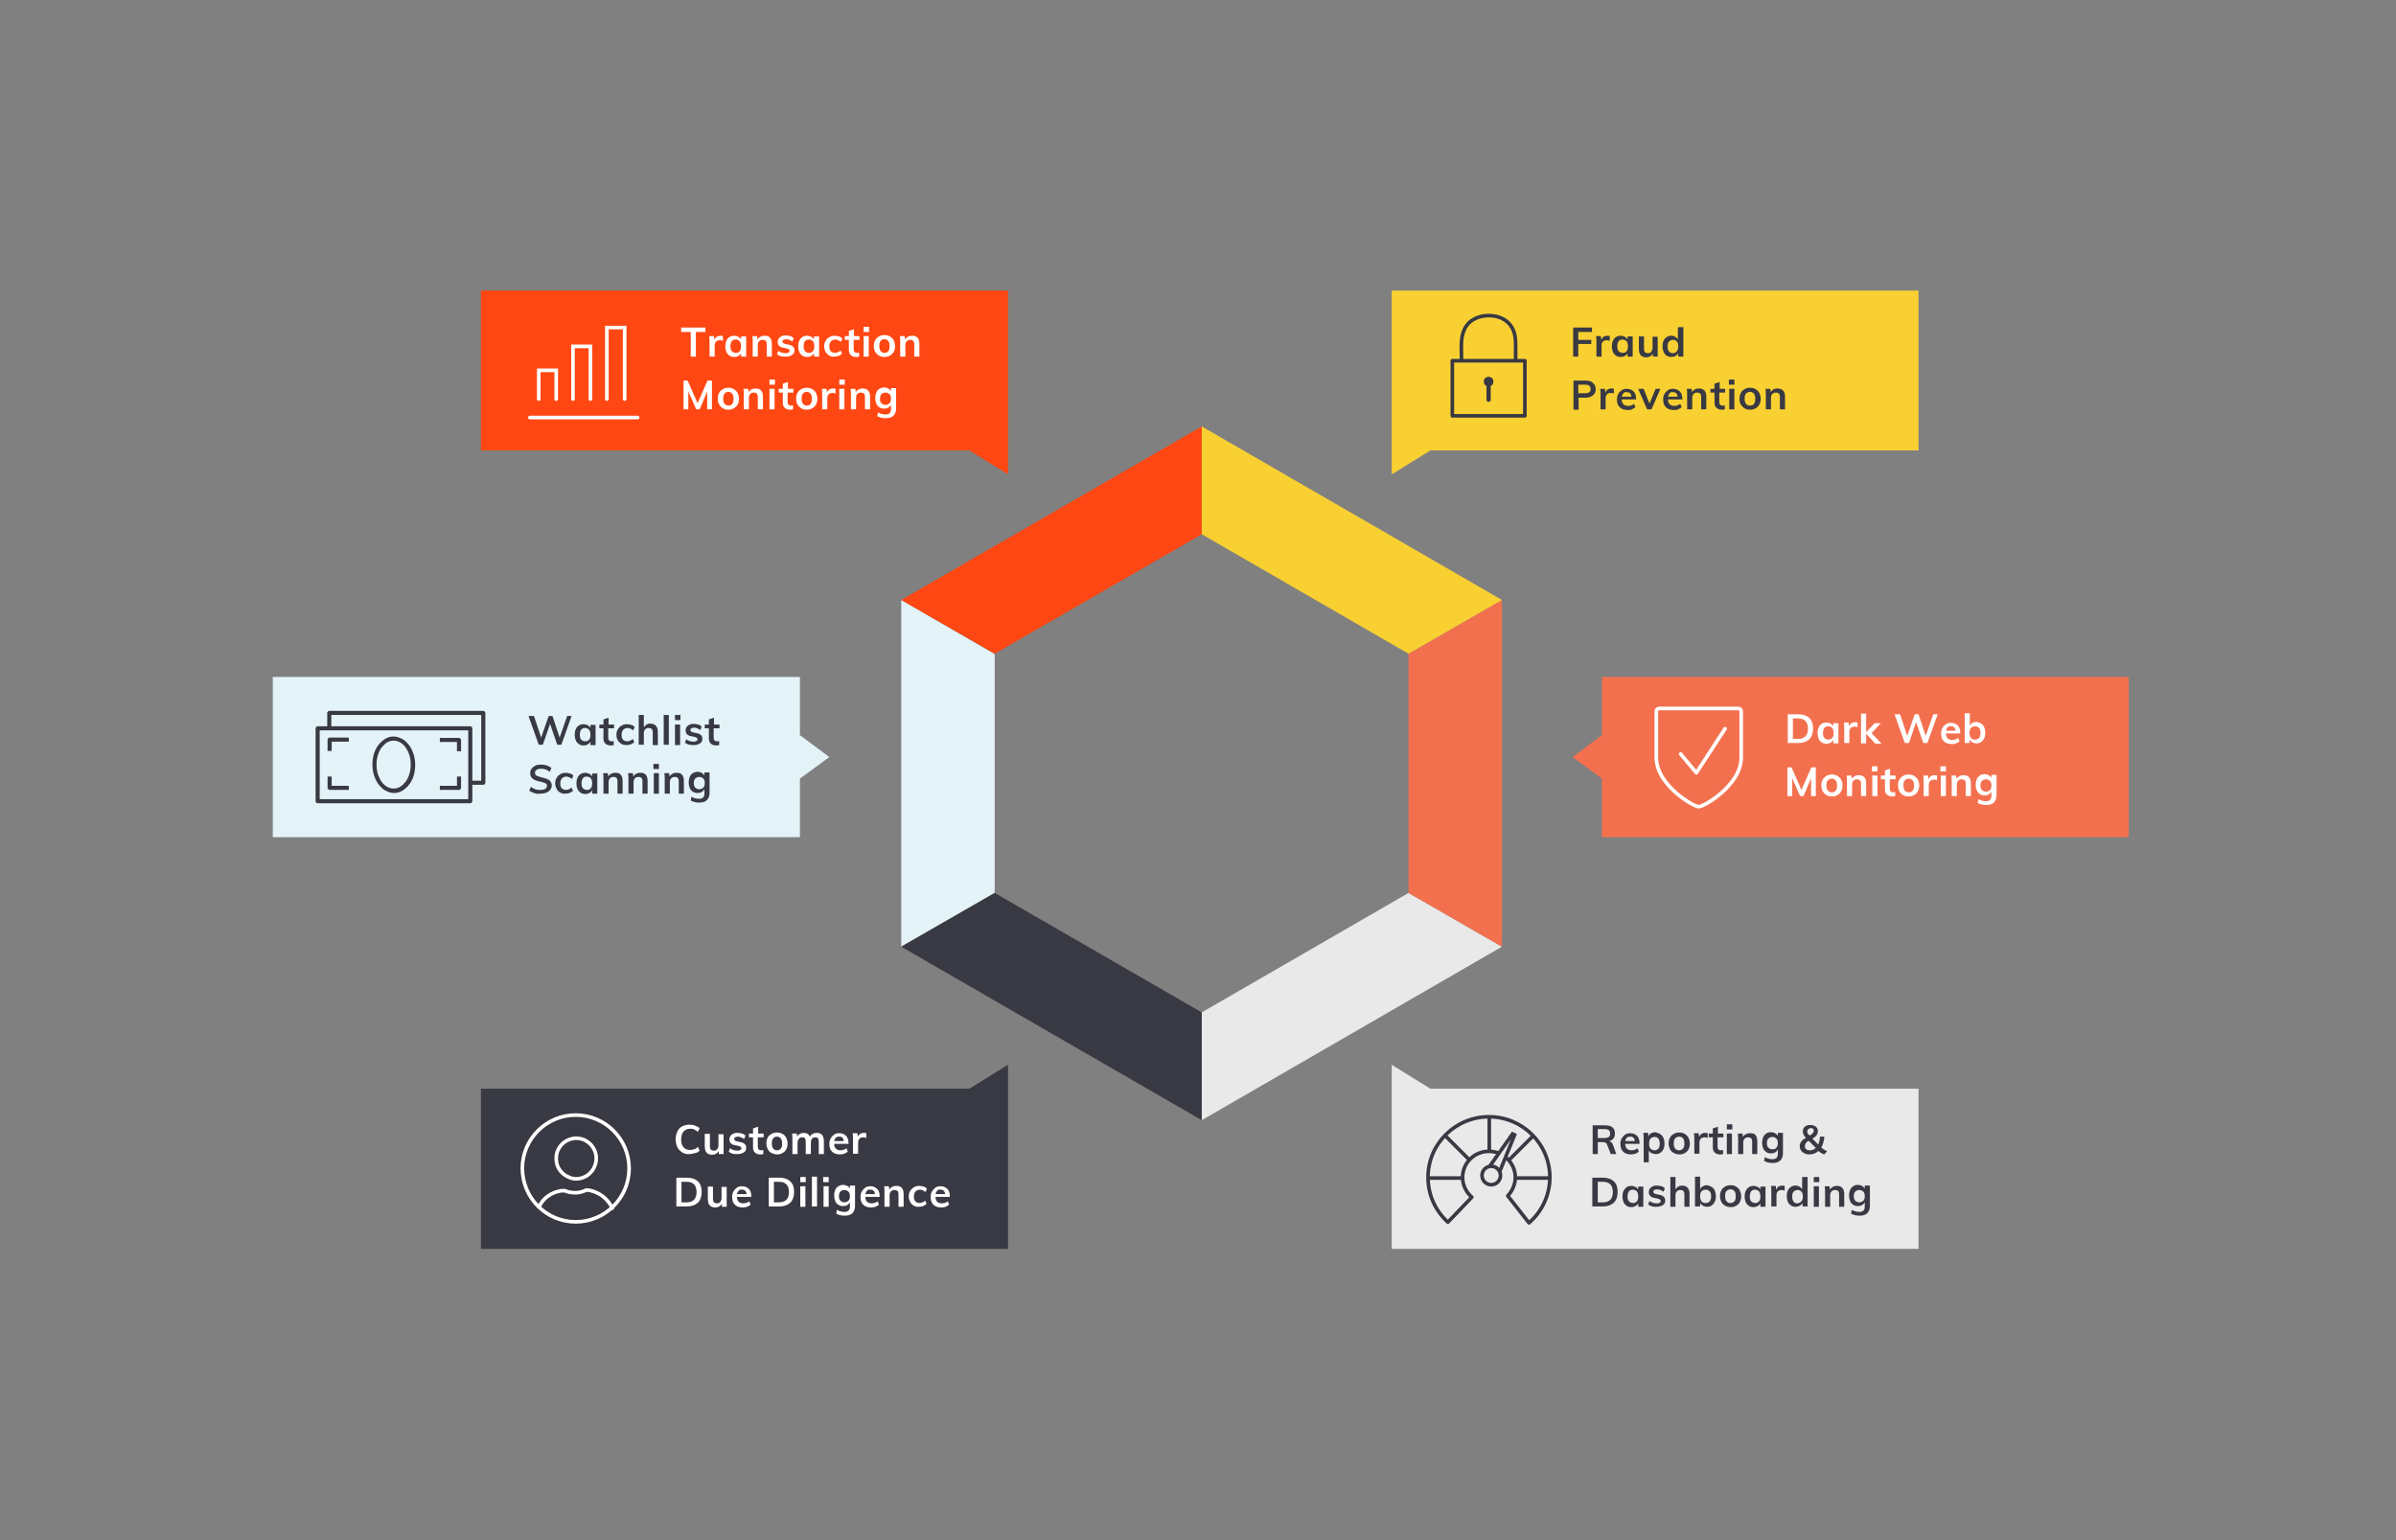 <?xml version="1.0" encoding="utf-8"?>
<!-- Generator: Adobe Illustrator 24.0.3, SVG Export Plug-In . SVG Version: 6.00 Build 0)  -->
<svg version="1.1" id="Layer_1" xmlns="http://www.w3.org/2000/svg" xmlns:xlink="http://www.w3.org/1999/xlink" x="0px" y="0px"
	 viewBox="0 0 700 450" style="enable-background:new 0 0 700 450;" xml:space="preserve">
<rect x="0" y="0" width="700" height="450" fill="#808080" stroke="none"/>
<style type="text/css">
	.st0{fill:#383943;}
	.st1{fill:#E9E9E9;}
	.st2{fill:#F3704F;}
	.st3{fill:#F9D032;}
	.st4{fill:#FF4713;}
	.st5{fill:#E4F3F8;}
	.st6{fill:#FFFFFF;}
	.st7{clip-path:url(#SVGID_4_);fill:#383943;}
	.st8{fill:none;stroke:#FFFFFF;stroke-width:1.054;stroke-linecap:round;stroke-miterlimit:10;}
	.st9{clip-path:url(#SVGID_6_);fill:none;stroke:#383943;stroke-width:1.054;stroke-linejoin:round;stroke-miterlimit:10;}
	.st10{fill:#E9E9E9;stroke:#383943;stroke-width:1.054;stroke-miterlimit:10;}
	.st11{clip-path:url(#SVGID_8_);fill:#E9E9E9;stroke:#383943;stroke-width:1.054;stroke-miterlimit:10;}
	.st12{fill:none;stroke:#383943;stroke-width:1.054;stroke-miterlimit:10;}
	.st13{fill:none;stroke:#FFFFFF;stroke-width:1.054;stroke-linecap:round;stroke-miterlimit:10;}
	.st14{fill:none;stroke:#383943;stroke-width:1.234;stroke-linecap:round;stroke-linejoin:round;stroke-miterlimit:10;}
	.st15{fill:none;stroke:#383943;stroke-width:1.054;stroke-linejoin:round;stroke-miterlimit:10;}
	.st16{fill:none;stroke:#FFFFFF;stroke-width:1.054;stroke-linecap:round;stroke-linejoin:round;stroke-miterlimit:10;}
</style>
<polygon class="st0" points="283.2,318.1 140.5,318.1 140.5,364.9 294.5,364.9 294.5,330.3 294.5,318.1 294.5,311.1 "/>
<polygon class="st1" points="417.9,318.1 406.6,311.1 406.6,318.1 406.6,330.3 406.6,364.9 560.5,364.9 560.5,318.1 "/>
<polygon class="st2" points="468,197.8 468,214.8 459.4,221.2 468,227.5 468,244.6 621.9,244.6 621.9,197.8 "/>
<polygon class="st3" points="560.5,84.9 406.6,84.9 406.6,119.5 406.6,131.6 406.6,138.6 417.9,131.6 560.5,131.6 "/>
<polygon class="st4" points="140.5,84.9 140.5,131.6 283.2,131.6 294.5,138.6 294.5,131.6 294.5,119.5 294.5,84.9 "/>
<polygon class="st5" points="242.3,221.2 233.7,214.8 233.7,197.8 79.7,197.8 79.7,244.6 233.7,244.6 233.7,227.5 "/>
<polygon class="st5" points="263.3,276.6 263.3,175.3 290.6,191.1 290.6,260.9 "/>
<polygon class="st4" points="351.1,124.6 263.3,175.3 290.6,191 351.1,156.1 "/>
<polygon class="st1" points="351.1,327.3 438.8,276.6 411.5,260.9 351.1,295.8 "/>
<polygon class="st2" points="438.8,175.3 438.8,276.6 411.5,260.9 411.5,191 "/>
<polygon class="st3" points="351.1,124.6 438.8,175.3 411.5,191 351.1,156.1 "/>
<polygon class="st0" points="351.1,327.3 263.3,276.6 290.6,260.9 351.1,295.8 "/>
<g>
	<path class="st0" d="M472.2,337.2h-1.6l-1.1-2.8c-0.1-0.3-0.2-0.4-0.4-0.5c-0.2-0.1-0.5-0.2-0.8-0.2h-1.5v3.5h-1.5v-8.4h3.6
		c1,0,1.7,0.2,2.2,0.6s0.7,1,0.7,1.8c0,0.6-0.1,1-0.4,1.4c-0.3,0.4-0.7,0.7-1.3,0.8c0.5,0.1,0.9,0.5,1.1,1L472.2,337.2z
		 M468.7,332.5c0.6,0,1-0.1,1.3-0.3c0.3-0.2,0.4-0.5,0.4-1c0-0.4-0.1-0.7-0.4-1c-0.3-0.2-0.7-0.3-1.3-0.3h-1.9v2.6H468.7z"/>
	<path class="st0" d="M478.9,334.2h-4.1c0,0.6,0.2,1.1,0.5,1.4s0.7,0.5,1.3,0.5c0.7,0,1.3-0.2,1.8-0.6l0.4,1c-0.3,0.2-0.6,0.4-1,0.6
		c-0.4,0.1-0.8,0.2-1.3,0.2c-1,0-1.8-0.3-2.3-0.8s-0.8-1.3-0.8-2.3c0-0.6,0.1-1.1,0.4-1.6s0.6-0.8,1-1.1c0.4-0.3,0.9-0.4,1.5-0.4
		c0.8,0,1.5,0.3,2,0.8c0.5,0.5,0.7,1.3,0.7,2.2V334.2z M475.3,332.4c-0.2,0.2-0.4,0.6-0.5,1h2.8c0-0.5-0.2-0.8-0.4-1
		c-0.2-0.2-0.5-0.3-0.9-0.3C475.9,332.1,475.5,332.2,475.3,332.4z"/>
	<path class="st0" d="M485.1,331.4c0.4,0.3,0.7,0.6,0.9,1.1s0.3,1,0.3,1.6c0,0.6-0.1,1.2-0.3,1.6c-0.2,0.5-0.5,0.8-0.9,1.1
		s-0.9,0.4-1.4,0.4c-0.4,0-0.8-0.1-1.2-0.3s-0.6-0.4-0.8-0.8v3.5h-1.5v-6.9c0-0.6,0-1.2-0.1-1.7h1.4l0.1,1c0.2-0.4,0.4-0.7,0.8-0.9
		c0.4-0.2,0.8-0.3,1.2-0.3C484.2,331,484.7,331.1,485.1,331.4z M484.5,335.6c0.3-0.3,0.4-0.8,0.4-1.4c0-0.6-0.1-1.1-0.4-1.5
		s-0.6-0.5-1.1-0.5c-0.5,0-0.9,0.2-1.2,0.5s-0.4,0.8-0.4,1.5c0,0.6,0.1,1.1,0.4,1.4s0.7,0.5,1.2,0.5S484.2,335.9,484.5,335.6z"/>
	<path class="st0" d="M489,336.9c-0.5-0.3-0.8-0.6-1.1-1.1c-0.2-0.5-0.4-1-0.4-1.7c0-0.6,0.1-1.2,0.4-1.7c0.2-0.5,0.6-0.8,1.1-1.1
		c0.5-0.3,1-0.4,1.6-0.4c0.6,0,1.1,0.1,1.6,0.4c0.5,0.3,0.8,0.6,1.1,1.1c0.2,0.5,0.4,1,0.4,1.7c0,0.6-0.1,1.2-0.4,1.7
		c-0.2,0.5-0.6,0.8-1.1,1.1c-0.5,0.3-1,0.4-1.6,0.4C490,337.3,489.4,337.1,489,336.9z M491.7,335.6c0.3-0.3,0.4-0.8,0.4-1.5
		c0-0.6-0.1-1.1-0.4-1.5c-0.3-0.3-0.6-0.5-1.1-0.5c-0.5,0-0.9,0.2-1.2,0.5c-0.3,0.3-0.4,0.8-0.4,1.5c0,0.6,0.1,1.1,0.4,1.5
		c0.3,0.3,0.6,0.5,1.1,0.5C491.1,336.1,491.4,335.9,491.7,335.6z"/>
	<path class="st0" d="M498.9,331.1l0,1.4c-0.3-0.1-0.5-0.2-0.8-0.2c-0.5,0-0.9,0.1-1.2,0.4c-0.3,0.3-0.4,0.7-0.4,1.2v3.2H495v-4.3
		c0-0.6,0-1.2-0.1-1.7h1.4l0.1,1.1c0.2-0.4,0.4-0.7,0.7-0.9c0.3-0.2,0.7-0.3,1.1-0.3C498.5,331,498.7,331.1,498.9,331.1z"/>
	<path class="st0" d="M501.8,332.3v2.7c0,0.7,0.3,1.1,1,1.1c0.2,0,0.4,0,0.6-0.1v1.2c-0.3,0.1-0.6,0.1-0.9,0.1
		c-0.7,0-1.2-0.2-1.6-0.6c-0.4-0.4-0.5-0.9-0.5-1.6v-2.8h-1.2v-1.1h1.2v-1.5l1.5-0.5v2h1.6v1.1H501.8z"/>
	<path class="st0" d="M506.1,328.5v1.5h-1.6v-1.5H506.1z M504.5,331.2h1.5v6h-1.5V331.2z"/>
	<path class="st0" d="M513.4,333.5v3.7h-1.5v-3.6c0-0.5-0.1-0.8-0.3-1c-0.2-0.2-0.5-0.3-0.8-0.3c-0.5,0-0.8,0.1-1.1,0.4
		c-0.3,0.3-0.4,0.7-0.4,1.1v3.4h-1.5v-4.3c0-0.6,0-1.2-0.1-1.7h1.4l0.1,1c0.2-0.4,0.5-0.6,0.8-0.8c0.4-0.2,0.7-0.3,1.2-0.3
		C512.7,331,513.4,331.8,513.4,333.5z"/>
	<path class="st0" d="M520.9,331.2v5.8c0,0.9-0.3,1.6-0.8,2.1c-0.5,0.5-1.3,0.7-2.3,0.7c-0.9,0-1.7-0.2-2.4-0.6l0.2-1.1
		c0.7,0.4,1.5,0.6,2.2,0.6c1.1,0,1.6-0.5,1.6-1.6v-1.2c-0.2,0.3-0.4,0.6-0.8,0.8c-0.3,0.2-0.7,0.3-1.2,0.3c-0.5,0-1-0.1-1.4-0.4
		s-0.7-0.6-0.9-1.1c-0.2-0.5-0.3-1-0.3-1.6s0.1-1.1,0.3-1.6c0.2-0.5,0.5-0.8,0.9-1.1s0.9-0.4,1.4-0.4c0.4,0,0.8,0.1,1.2,0.3
		c0.3,0.2,0.6,0.4,0.8,0.8v-0.9H520.9z M519,335.3c0.3-0.3,0.4-0.8,0.4-1.3s-0.1-1-0.4-1.3c-0.3-0.3-0.7-0.5-1.2-0.5
		c-0.5,0-0.9,0.2-1.2,0.5c-0.3,0.3-0.4,0.8-0.4,1.3s0.1,1,0.4,1.3s0.7,0.5,1.2,0.5S518.8,335.7,519,335.3z"/>
	<path class="st0" d="M533,337.3c-0.7-0.2-1.3-0.6-1.8-1c-0.7,0.7-1.6,1-2.5,1c-0.6,0-1.1-0.1-1.5-0.3c-0.4-0.2-0.8-0.5-1-0.8
		s-0.4-0.7-0.4-1.2c0-0.5,0.1-1,0.4-1.4c0.3-0.4,0.7-0.8,1.4-1.1c-0.3-0.3-0.5-0.7-0.7-1c-0.1-0.3-0.2-0.6-0.2-0.9
		c0-0.6,0.2-1.1,0.6-1.4c0.4-0.4,1-0.5,1.7-0.5c0.6,0,1.1,0.2,1.5,0.5s0.6,0.8,0.6,1.3c0,0.4-0.1,0.8-0.4,1.2s-0.7,0.7-1.2,1
		l1.7,1.7c0.3-0.7,0.5-1.4,0.5-2.3h1.3c-0.1,1.2-0.4,2.3-0.9,3.2c0.5,0.4,1,0.8,1.7,1L533,337.3z M527.7,335.8
		c0.3,0.2,0.6,0.3,1.1,0.3c0.6,0,1.2-0.2,1.7-0.7l-2.1-2.1c-0.4,0.2-0.7,0.5-0.8,0.7s-0.3,0.5-0.3,0.9
		C527.3,335.2,527.4,335.6,527.7,335.8z M528.3,329.9c-0.2,0.2-0.3,0.4-0.3,0.7c0,0.2,0,0.4,0.1,0.5c0.1,0.2,0.3,0.4,0.6,0.7
		c0.4-0.2,0.7-0.5,0.9-0.7c0.2-0.2,0.3-0.4,0.3-0.7c0-0.3-0.1-0.5-0.2-0.6s-0.4-0.2-0.6-0.2C528.7,329.7,528.5,329.7,528.3,329.9z"
		/>
</g>
<g>
	<path class="st0" d="M465.2,344.1h3.1c1.4,0,2.5,0.4,3.2,1.1c0.8,0.7,1.1,1.8,1.1,3.1c0,1.3-0.4,2.4-1.1,3.1
		c-0.8,0.7-1.8,1.1-3.2,1.1h-3.1V344.1z M468.3,351.3c1.9,0,2.9-1,2.9-3c0-2-1-3-2.9-3h-1.5v6H468.3z"/>
	<path class="st0" d="M480.1,346.6v6h-1.5v-1c-0.2,0.3-0.4,0.6-0.8,0.8s-0.7,0.3-1.2,0.3c-0.5,0-1-0.1-1.4-0.4s-0.7-0.6-0.9-1.1
		c-0.2-0.5-0.3-1-0.3-1.6c0-0.6,0.1-1.2,0.3-1.6s0.5-0.8,0.9-1.1c0.4-0.3,0.9-0.4,1.4-0.4c0.4,0,0.8,0.1,1.2,0.3s0.6,0.4,0.8,0.8
		v-0.9H480.1z M478.2,351c0.3-0.3,0.4-0.8,0.4-1.4c0-0.6-0.1-1.1-0.4-1.5c-0.3-0.3-0.7-0.5-1.2-0.5c-0.5,0-0.9,0.2-1.1,0.5
		s-0.4,0.8-0.4,1.5c0,0.6,0.1,1.1,0.4,1.4s0.7,0.5,1.2,0.5C477.6,351.5,478,351.3,478.2,351z"/>
	<path class="st0" d="M481.5,351.9l0.4-1c0.6,0.5,1.4,0.7,2.2,0.7c0.4,0,0.6-0.1,0.8-0.2c0.2-0.1,0.3-0.3,0.3-0.5
		c0-0.2-0.1-0.3-0.2-0.4c-0.1-0.1-0.4-0.2-0.7-0.3l-1-0.2c-1.1-0.2-1.6-0.8-1.6-1.7c0-0.4,0.1-0.7,0.3-1c0.2-0.3,0.5-0.5,0.9-0.7
		c0.4-0.2,0.8-0.2,1.3-0.2c0.4,0,0.8,0.1,1.2,0.2c0.4,0.1,0.7,0.3,1,0.6l-0.4,1c-0.6-0.4-1.2-0.7-1.9-0.7c-0.3,0-0.6,0.1-0.8,0.2
		c-0.2,0.1-0.3,0.3-0.3,0.5c0,0.2,0.1,0.3,0.2,0.4c0.1,0.1,0.3,0.2,0.6,0.3l1,0.2c0.6,0.1,1,0.3,1.3,0.6c0.3,0.3,0.4,0.6,0.4,1.1
		c0,0.6-0.2,1-0.7,1.3c-0.4,0.3-1,0.5-1.8,0.5C483,352.7,482.1,352.4,481.5,351.9z"/>
	<path class="st0" d="M493.6,348.9v3.7h-1.5V349c0-0.5-0.1-0.8-0.3-1c-0.2-0.2-0.5-0.3-0.8-0.3c-0.5,0-0.8,0.1-1.1,0.4
		c-0.3,0.3-0.4,0.7-0.4,1.1v3.4H488v-8.7h1.5v3.6c0.2-0.3,0.5-0.6,0.8-0.8c0.3-0.2,0.7-0.3,1.1-0.3
		C492.9,346.4,493.6,347.3,493.6,348.9z"/>
	<path class="st0" d="M500.1,346.8c0.4,0.3,0.7,0.6,0.9,1.1c0.2,0.5,0.3,1,0.3,1.6c0,0.6-0.1,1.2-0.3,1.6s-0.5,0.8-0.9,1.1
		c-0.4,0.3-0.9,0.4-1.4,0.4c-0.4,0-0.8-0.1-1.2-0.3c-0.3-0.2-0.6-0.5-0.8-0.8v1h-1.5v-8.7h1.5v3.6c0.2-0.3,0.4-0.6,0.8-0.8
		s0.7-0.3,1.2-0.3C499.3,346.4,499.7,346.6,500.1,346.8z M499.5,351c0.3-0.3,0.4-0.8,0.4-1.5c0-0.6-0.1-1.1-0.4-1.4
		s-0.7-0.5-1.2-0.5s-0.9,0.2-1.2,0.5s-0.4,0.8-0.4,1.4c0,0.6,0.1,1.1,0.4,1.5s0.7,0.5,1.2,0.5C498.8,351.5,499.2,351.3,499.5,351z"
		/>
	<path class="st0" d="M504,352.3c-0.5-0.3-0.8-0.6-1.1-1.1c-0.2-0.5-0.4-1-0.4-1.7c0-0.6,0.1-1.2,0.4-1.7c0.2-0.5,0.6-0.8,1.1-1.1
		c0.5-0.3,1-0.4,1.6-0.4c0.6,0,1.1,0.1,1.6,0.4c0.5,0.3,0.8,0.6,1.1,1.1c0.2,0.5,0.4,1,0.4,1.7c0,0.6-0.1,1.2-0.4,1.7
		c-0.2,0.5-0.6,0.8-1.1,1.1c-0.5,0.3-1,0.4-1.6,0.4C505,352.7,504.4,352.5,504,352.3z M506.7,351c0.3-0.3,0.4-0.8,0.4-1.5
		c0-0.6-0.1-1.1-0.4-1.5c-0.3-0.3-0.6-0.5-1.1-0.5c-0.5,0-0.9,0.2-1.2,0.5c-0.3,0.3-0.4,0.8-0.4,1.5c0,0.6,0.1,1.1,0.4,1.5
		c0.3,0.3,0.6,0.5,1.1,0.5C506.1,351.5,506.4,351.3,506.7,351z"/>
	<path class="st0" d="M515.8,346.6v6h-1.5v-1c-0.2,0.3-0.4,0.6-0.8,0.8s-0.7,0.3-1.2,0.3c-0.5,0-1-0.1-1.4-0.4s-0.7-0.6-0.9-1.1
		c-0.2-0.5-0.3-1-0.3-1.6c0-0.6,0.1-1.2,0.3-1.6s0.5-0.8,0.9-1.1c0.4-0.3,0.9-0.4,1.4-0.4c0.4,0,0.8,0.1,1.2,0.3s0.6,0.4,0.8,0.8
		v-0.9H515.8z M513.9,351c0.3-0.3,0.4-0.8,0.4-1.4c0-0.6-0.1-1.1-0.4-1.5c-0.3-0.3-0.7-0.5-1.2-0.5c-0.5,0-0.9,0.2-1.1,0.5
		s-0.4,0.8-0.4,1.5c0,0.6,0.1,1.1,0.4,1.4s0.7,0.5,1.2,0.5C513.3,351.5,513.6,351.3,513.9,351z"/>
	<path class="st0" d="M521.4,346.5l0,1.4c-0.3-0.1-0.5-0.2-0.8-0.2c-0.5,0-0.9,0.1-1.2,0.4c-0.3,0.3-0.4,0.7-0.4,1.2v3.2h-1.5v-4.3
		c0-0.6,0-1.2-0.1-1.7h1.4l0.1,1.1c0.2-0.4,0.4-0.7,0.7-0.9c0.3-0.2,0.7-0.3,1.1-0.3C521,346.4,521.2,346.5,521.4,346.5z"/>
	<path class="st0" d="M528.1,343.8v8.7h-1.5v-1c-0.2,0.3-0.4,0.6-0.8,0.8s-0.7,0.3-1.2,0.3c-0.5,0-1-0.1-1.4-0.4
		c-0.4-0.3-0.7-0.6-0.9-1.1s-0.3-1-0.3-1.6c0-0.6,0.1-1.2,0.3-1.6c0.2-0.5,0.5-0.8,0.9-1.1s0.9-0.4,1.4-0.4c0.4,0,0.8,0.1,1.1,0.3
		s0.6,0.4,0.8,0.8v-3.6H528.1z M526.3,351c0.3-0.3,0.4-0.8,0.4-1.4c0-0.6-0.1-1.1-0.4-1.4c-0.3-0.3-0.6-0.5-1.1-0.5
		c-0.5,0-0.9,0.2-1.2,0.5s-0.4,0.8-0.4,1.4c0,0.6,0.1,1.1,0.4,1.5s0.7,0.5,1.1,0.5S526,351.3,526.3,351z"/>
	<path class="st0" d="M531.5,343.9v1.5h-1.6v-1.5H531.5z M529.9,346.6h1.5v6h-1.5V346.6z"/>
	<path class="st0" d="M538.8,348.9v3.7h-1.5V349c0-0.5-0.1-0.8-0.3-1c-0.2-0.2-0.5-0.3-0.8-0.3c-0.5,0-0.8,0.1-1.1,0.4
		c-0.3,0.3-0.4,0.7-0.4,1.1v3.4h-1.5v-4.3c0-0.6,0-1.2-0.1-1.7h1.4l0.1,1c0.2-0.4,0.5-0.6,0.8-0.8c0.4-0.2,0.7-0.3,1.2-0.3
		C538,346.4,538.8,347.3,538.8,348.9z"/>
	<path class="st0" d="M546.3,346.6v5.8c0,0.9-0.3,1.6-0.8,2.1c-0.5,0.5-1.3,0.7-2.3,0.7c-0.9,0-1.7-0.2-2.4-0.6l0.2-1.1
		c0.7,0.4,1.5,0.6,2.2,0.6c1.1,0,1.6-0.5,1.6-1.6v-1.2c-0.2,0.3-0.4,0.6-0.8,0.8c-0.3,0.2-0.7,0.3-1.2,0.3c-0.5,0-1-0.1-1.4-0.4
		s-0.7-0.6-0.9-1.1c-0.2-0.5-0.3-1-0.3-1.6s0.1-1.1,0.3-1.6c0.2-0.5,0.5-0.8,0.9-1.1s0.9-0.4,1.4-0.4c0.4,0,0.8,0.1,1.2,0.3
		c0.3,0.2,0.6,0.4,0.8,0.8v-0.9H546.3z M544.4,350.8c0.3-0.3,0.4-0.8,0.4-1.3s-0.1-1-0.4-1.3c-0.3-0.3-0.7-0.5-1.2-0.5
		c-0.5,0-0.9,0.2-1.2,0.5c-0.3,0.3-0.4,0.8-0.4,1.3s0.1,1,0.4,1.3s0.7,0.5,1.2,0.5S544.1,351.1,544.4,350.8z"/>
</g>
<g>
	<defs>
		<rect id="SVGID_1_" x="79.7" y="84.9" width="542.2" height="280.1"/>
	</defs>
	<clipPath id="SVGID_2_">
		<use xlink:href="#SVGID_1_"  style="overflow:visible;"/>
	</clipPath>
</g>
<g>
	<path class="st6" d="M199.3,336.7c-0.6-0.4-1.1-0.9-1.4-1.5c-0.3-0.7-0.5-1.4-0.5-2.3c0-0.9,0.2-1.6,0.5-2.3s0.8-1.2,1.4-1.5
		s1.3-0.5,2.2-0.5c0.6,0,1.1,0.1,1.6,0.3c0.5,0.2,0.9,0.4,1.3,0.7l-0.5,1.1c-0.4-0.3-0.8-0.5-1.1-0.7s-0.8-0.2-1.2-0.2
		c-0.8,0-1.4,0.3-1.9,0.8c-0.4,0.5-0.7,1.3-0.7,2.3c0,1,0.2,1.8,0.7,2.3c0.4,0.5,1.1,0.8,1.9,0.8c0.4,0,0.8-0.1,1.2-0.2
		c0.4-0.1,0.8-0.4,1.1-0.7l0.5,1.1c-0.3,0.3-0.7,0.6-1.3,0.7s-1,0.3-1.6,0.3C200.6,337.3,199.9,337.1,199.3,336.7z"/>
	<path class="st6" d="M211.4,331.2v6h-1.4v-0.9c-0.2,0.3-0.4,0.6-0.8,0.8c-0.3,0.2-0.7,0.3-1.1,0.3c-1.5,0-2.2-0.8-2.2-2.5v-3.6h1.5
		v3.6c0,0.4,0.1,0.8,0.3,1c0.2,0.2,0.5,0.3,0.8,0.3c0.4,0,0.8-0.1,1-0.4c0.3-0.3,0.4-0.7,0.4-1.1v-3.3H211.4z"/>
	<path class="st6" d="M212.9,336.5l0.4-1c0.6,0.5,1.4,0.7,2.2,0.7c0.4,0,0.6-0.1,0.8-0.2c0.2-0.1,0.3-0.3,0.3-0.5
		c0-0.2-0.1-0.3-0.2-0.4c-0.1-0.1-0.4-0.2-0.7-0.3l-1-0.2c-1.1-0.2-1.6-0.8-1.6-1.7c0-0.4,0.1-0.7,0.3-1c0.2-0.3,0.5-0.5,0.9-0.7
		c0.4-0.2,0.8-0.2,1.3-0.2c0.4,0,0.8,0.1,1.2,0.2c0.4,0.1,0.7,0.3,1,0.6l-0.4,1c-0.6-0.4-1.2-0.7-1.8-0.7c-0.3,0-0.6,0.1-0.8,0.2
		c-0.2,0.1-0.3,0.3-0.3,0.5c0,0.2,0.1,0.3,0.2,0.4c0.1,0.1,0.3,0.2,0.6,0.3l1,0.2c0.6,0.1,1,0.3,1.3,0.6s0.4,0.6,0.4,1.1
		c0,0.6-0.2,1-0.7,1.3c-0.4,0.3-1,0.5-1.8,0.5C214.4,337.3,213.5,337,212.9,336.5z"/>
	<path class="st6" d="M221.4,332.3v2.7c0,0.7,0.3,1.1,1,1.1c0.2,0,0.4,0,0.6-0.1v1.2c-0.3,0.1-0.6,0.1-0.9,0.1
		c-0.7,0-1.2-0.2-1.6-0.6c-0.4-0.4-0.5-0.9-0.5-1.6v-2.8h-1.2v-1.1h1.2v-1.5l1.5-0.5v2h1.6v1.1H221.4z"/>
	<path class="st6" d="M225.4,336.9c-0.5-0.3-0.8-0.6-1.1-1.1c-0.2-0.5-0.4-1-0.4-1.7c0-0.6,0.1-1.2,0.4-1.7c0.2-0.5,0.6-0.8,1.1-1.1
		c0.5-0.3,1-0.4,1.6-0.4c0.6,0,1.1,0.1,1.6,0.4s0.8,0.6,1.1,1.1c0.2,0.5,0.4,1,0.4,1.7c0,0.6-0.1,1.2-0.4,1.7
		c-0.2,0.5-0.6,0.8-1.1,1.1s-1,0.4-1.6,0.4C226.4,337.3,225.9,337.1,225.4,336.9z M228.1,335.6c0.3-0.3,0.4-0.8,0.4-1.5
		c0-0.6-0.1-1.1-0.4-1.5c-0.3-0.3-0.6-0.5-1.1-0.5c-0.5,0-0.9,0.2-1.1,0.5c-0.3,0.3-0.4,0.8-0.4,1.5c0,0.6,0.1,1.1,0.4,1.5
		c0.3,0.3,0.6,0.5,1.1,0.5C227.5,336.1,227.9,335.9,228.1,335.6z"/>
	<path class="st6" d="M240.2,331.6c0.3,0.4,0.5,1,0.5,1.9v3.7h-1.5v-3.6c0-0.5-0.1-0.8-0.2-1c-0.2-0.2-0.4-0.3-0.8-0.3
		c-0.4,0-0.7,0.1-1,0.4c-0.2,0.3-0.3,0.7-0.3,1.2v3.3h-1.5v-3.6c0-0.5-0.1-0.8-0.2-1c-0.2-0.2-0.4-0.3-0.8-0.3c-0.4,0-0.7,0.1-1,0.4
		c-0.2,0.3-0.4,0.7-0.4,1.2v3.3h-1.5v-4.3c0-0.6,0-1.2-0.1-1.7h1.4l0.1,0.9c0.2-0.4,0.4-0.6,0.8-0.8c0.3-0.2,0.7-0.3,1.1-0.3
		c0.9,0,1.5,0.4,1.8,1.1c0.2-0.4,0.5-0.6,0.8-0.8c0.4-0.2,0.7-0.3,1.2-0.3C239.3,331,239.8,331.2,240.2,331.6z"/>
	<path class="st6" d="M247.8,334.2h-4.1c0,0.6,0.2,1.1,0.5,1.4s0.7,0.5,1.3,0.5c0.7,0,1.3-0.2,1.8-0.6l0.4,1c-0.3,0.2-0.6,0.4-1,0.6
		c-0.4,0.1-0.8,0.2-1.3,0.2c-1,0-1.8-0.3-2.3-0.8c-0.6-0.6-0.8-1.3-0.8-2.3c0-0.6,0.1-1.1,0.4-1.6s0.6-0.8,1-1.1
		c0.4-0.3,0.9-0.4,1.5-0.4c0.8,0,1.5,0.3,2,0.8c0.5,0.5,0.7,1.3,0.7,2.2V334.2z M244.2,332.4c-0.2,0.2-0.4,0.6-0.5,1h2.8
		c0-0.5-0.2-0.8-0.4-1c-0.2-0.2-0.5-0.3-0.9-0.3C244.7,332.1,244.4,332.2,244.2,332.4z"/>
	<path class="st6" d="M253.1,331.1l0,1.4c-0.3-0.1-0.5-0.2-0.8-0.2c-0.5,0-0.9,0.1-1.2,0.4c-0.3,0.3-0.4,0.7-0.4,1.2v3.2h-1.5v-4.3
		c0-0.6,0-1.2-0.1-1.7h1.4l0.1,1.1c0.1-0.4,0.4-0.7,0.7-0.9c0.3-0.2,0.7-0.3,1.1-0.3C252.8,331,253,331.1,253.1,331.1z"/>
</g>
<g>
	<path class="st6" d="M197.6,344.1h3.1c1.4,0,2.5,0.4,3.2,1.1c0.8,0.7,1.1,1.8,1.1,3.1c0,1.3-0.4,2.4-1.1,3.1
		c-0.8,0.7-1.8,1.1-3.2,1.1h-3.1V344.1z M200.6,351.3c1.9,0,2.9-1,2.9-3c0-2-1-3-2.9-3h-1.5v6H200.6z"/>
	<path class="st6" d="M212.3,346.6v6h-1.4v-0.9c-0.2,0.3-0.4,0.6-0.8,0.8c-0.3,0.2-0.7,0.3-1.1,0.3c-1.5,0-2.2-0.8-2.2-2.5v-3.6h1.5
		v3.6c0,0.4,0.1,0.8,0.3,1c0.2,0.2,0.5,0.3,0.8,0.3c0.4,0,0.8-0.1,1-0.4c0.3-0.3,0.4-0.7,0.4-1.1v-3.3H212.3z"/>
	<path class="st6" d="M219.4,349.7h-4.1c0,0.6,0.2,1.1,0.5,1.4s0.7,0.5,1.3,0.5c0.7,0,1.3-0.2,1.8-0.6l0.4,1c-0.3,0.2-0.6,0.4-1,0.6
		c-0.4,0.1-0.8,0.2-1.3,0.2c-1,0-1.8-0.3-2.3-0.8c-0.6-0.6-0.8-1.3-0.8-2.3c0-0.6,0.1-1.1,0.4-1.6s0.6-0.8,1-1.1
		c0.4-0.3,0.9-0.4,1.5-0.4c0.8,0,1.5,0.3,2,0.8c0.5,0.5,0.7,1.3,0.7,2.2V349.7z M215.8,347.9c-0.2,0.2-0.4,0.6-0.5,1h2.8
		c0-0.5-0.2-0.8-0.4-1c-0.2-0.2-0.5-0.3-0.9-0.3C216.4,347.5,216.1,347.6,215.8,347.9z"/>
	<path class="st6" d="M224.6,344.1h3.1c1.4,0,2.5,0.4,3.2,1.1c0.8,0.7,1.1,1.8,1.1,3.1c0,1.3-0.4,2.4-1.1,3.1
		c-0.8,0.7-1.8,1.1-3.2,1.1h-3.1V344.1z M227.6,351.3c1.9,0,2.9-1,2.9-3c0-2-1-3-2.9-3h-1.5v6H227.6z"/>
	<path class="st6" d="M235.4,343.9v1.5h-1.6v-1.5H235.4z M233.8,346.6h1.5v6h-1.5V346.6z"/>
	<path class="st6" d="M237.2,343.8h1.5v8.7h-1.5V343.8z"/>
	<path class="st6" d="M242.1,343.9v1.5h-1.6v-1.5H242.1z M240.6,346.6h1.5v6h-1.5V346.6z"/>
	<path class="st6" d="M249.8,346.6v5.8c0,0.9-0.3,1.6-0.8,2.1c-0.5,0.5-1.3,0.7-2.3,0.7c-0.9,0-1.7-0.2-2.4-0.6l0.2-1.1
		c0.7,0.4,1.5,0.6,2.2,0.6c1.1,0,1.6-0.5,1.6-1.6v-1.2c-0.2,0.3-0.4,0.6-0.8,0.8c-0.3,0.2-0.7,0.3-1.2,0.3c-0.5,0-1-0.1-1.4-0.4
		c-0.4-0.2-0.7-0.6-0.9-1.1c-0.2-0.5-0.3-1-0.3-1.6s0.1-1.1,0.3-1.6c0.2-0.5,0.5-0.8,0.9-1.1c0.4-0.2,0.9-0.4,1.4-0.4
		c0.4,0,0.8,0.1,1.2,0.3s0.6,0.4,0.8,0.8v-0.9H249.8z M247.9,350.8c0.3-0.3,0.4-0.8,0.4-1.3s-0.1-1-0.4-1.3
		c-0.3-0.3-0.7-0.5-1.2-0.5c-0.5,0-0.9,0.2-1.2,0.5c-0.3,0.3-0.4,0.8-0.4,1.3s0.1,1,0.4,1.3s0.7,0.5,1.2,0.5
		S247.6,351.1,247.9,350.8z"/>
	<path class="st6" d="M256.9,349.7h-4.1c0,0.6,0.2,1.1,0.5,1.4s0.7,0.5,1.3,0.5c0.7,0,1.3-0.2,1.8-0.6l0.4,1c-0.3,0.2-0.6,0.4-1,0.6
		c-0.4,0.1-0.8,0.2-1.3,0.2c-1,0-1.8-0.3-2.3-0.8c-0.6-0.6-0.8-1.3-0.8-2.3c0-0.6,0.1-1.1,0.4-1.6s0.6-0.8,1-1.1
		c0.4-0.3,0.9-0.4,1.5-0.4c0.8,0,1.5,0.3,2,0.8c0.5,0.5,0.7,1.3,0.7,2.2V349.7z M253.3,347.9c-0.2,0.2-0.4,0.6-0.5,1h2.8
		c0-0.5-0.2-0.8-0.4-1c-0.2-0.2-0.5-0.3-0.9-0.3C253.9,347.5,253.5,347.6,253.3,347.9z"/>
	<path class="st6" d="M264,348.9v3.7h-1.5V349c0-0.5-0.1-0.8-0.3-1c-0.2-0.2-0.5-0.3-0.8-0.3c-0.5,0-0.8,0.1-1.1,0.4
		c-0.3,0.3-0.4,0.7-0.4,1.1v3.4h-1.5v-4.3c0-0.6,0-1.2-0.1-1.7h1.4l0.1,1c0.2-0.4,0.5-0.6,0.8-0.8c0.4-0.2,0.7-0.3,1.2-0.3
		C263.3,346.4,264,347.3,264,348.9z"/>
	<path class="st6" d="M267,352.3c-0.5-0.3-0.8-0.6-1.1-1.1c-0.2-0.5-0.4-1-0.4-1.6c0-0.6,0.1-1.2,0.4-1.6c0.3-0.5,0.6-0.8,1.1-1.1
		c0.5-0.3,1-0.4,1.6-0.4c0.4,0,0.8,0.1,1.2,0.2c0.4,0.1,0.7,0.3,1,0.6l-0.4,1c-0.3-0.2-0.5-0.4-0.8-0.5c-0.3-0.1-0.6-0.2-0.8-0.2
		c-0.5,0-1,0.2-1.3,0.5c-0.3,0.3-0.5,0.8-0.5,1.5c0,0.6,0.1,1.1,0.4,1.4c0.3,0.3,0.7,0.5,1.3,0.5c0.3,0,0.6-0.1,0.8-0.2
		c0.3-0.1,0.6-0.3,0.8-0.5l0.4,1c-0.3,0.2-0.6,0.4-1,0.6c-0.4,0.1-0.8,0.2-1.3,0.2C268,352.7,267.4,352.5,267,352.3z"/>
	<path class="st6" d="M277.4,349.7h-4.1c0,0.6,0.2,1.1,0.5,1.4s0.7,0.5,1.3,0.5c0.7,0,1.3-0.2,1.8-0.6l0.4,1c-0.3,0.2-0.6,0.4-1,0.6
		c-0.4,0.1-0.8,0.2-1.3,0.2c-1,0-1.8-0.3-2.3-0.8c-0.6-0.6-0.8-1.3-0.8-2.3c0-0.6,0.1-1.1,0.4-1.6s0.6-0.8,1-1.1
		c0.4-0.3,0.9-0.4,1.5-0.4c0.8,0,1.5,0.3,2,0.8c0.5,0.5,0.7,1.3,0.7,2.2V349.7z M273.8,347.9c-0.2,0.2-0.4,0.6-0.5,1h2.8
		c0-0.5-0.2-0.8-0.4-1c-0.2-0.2-0.5-0.3-0.9-0.3C274.3,347.5,274,347.6,273.8,347.9z"/>
</g>
<g>
	<path class="st0" d="M167,209.2l-3,8.4h-1.2l-2.1-6.1l-2.1,6.1h-1.2l-3-8.4h1.6l2.1,6.3l2.2-6.3h1.1l2.1,6.3l2.2-6.3H167z"/>
	<path class="st0" d="M174,211.7v6h-1.5v-1c-0.2,0.3-0.4,0.6-0.8,0.8c-0.3,0.2-0.7,0.3-1.2,0.3c-0.5,0-1-0.1-1.4-0.4
		c-0.4-0.3-0.7-0.6-0.9-1.1c-0.2-0.5-0.3-1-0.3-1.6c0-0.6,0.1-1.2,0.3-1.6c0.2-0.5,0.5-0.9,0.9-1.1c0.4-0.3,0.9-0.4,1.4-0.4
		c0.4,0,0.8,0.1,1.2,0.3c0.3,0.2,0.6,0.4,0.8,0.8v-0.9H174z M172.1,216.1c0.3-0.3,0.4-0.8,0.4-1.4c0-0.6-0.1-1.1-0.4-1.5
		c-0.3-0.3-0.7-0.5-1.2-0.5c-0.5,0-0.9,0.2-1.1,0.5c-0.3,0.4-0.4,0.8-0.4,1.5c0,0.6,0.1,1.1,0.4,1.4c0.3,0.3,0.7,0.5,1.2,0.5
		C171.5,216.6,171.9,216.4,172.1,216.1z"/>
	<path class="st0" d="M177.7,212.8v2.7c0,0.7,0.3,1.1,1,1.1c0.2,0,0.4,0,0.6-0.1v1.2c-0.3,0.1-0.6,0.1-0.9,0.1
		c-0.7,0-1.2-0.2-1.6-0.6c-0.4-0.4-0.5-0.9-0.5-1.6v-2.8h-1.2v-1.1h1.2v-1.5l1.5-0.5v2h1.6v1.1H177.7z"/>
	<path class="st0" d="M181.6,217.4c-0.5-0.3-0.8-0.6-1.1-1.1s-0.4-1-0.4-1.6s0.1-1.2,0.4-1.6c0.3-0.5,0.6-0.8,1.1-1.1
		c0.5-0.3,1-0.4,1.6-0.4c0.4,0,0.8,0.1,1.2,0.2c0.4,0.1,0.7,0.3,1,0.6l-0.4,1c-0.3-0.2-0.5-0.4-0.8-0.5c-0.3-0.1-0.6-0.2-0.8-0.2
		c-0.5,0-1,0.2-1.3,0.5c-0.3,0.3-0.5,0.8-0.5,1.5c0,0.6,0.1,1.1,0.4,1.4c0.3,0.3,0.7,0.5,1.3,0.5c0.3,0,0.6-0.1,0.8-0.2
		c0.3-0.1,0.6-0.3,0.8-0.5l0.4,1c-0.3,0.2-0.6,0.4-1,0.6c-0.4,0.1-0.8,0.2-1.3,0.2C182.6,217.7,182,217.6,181.6,217.4z"/>
	<path class="st0" d="M192.2,214v3.7h-1.5V214c0-0.5-0.1-0.8-0.3-1c-0.2-0.2-0.5-0.3-0.8-0.3c-0.5,0-0.8,0.1-1.1,0.4
		s-0.4,0.7-0.4,1.1v3.4h-1.5v-8.7h1.5v3.6c0.2-0.3,0.5-0.6,0.8-0.8c0.3-0.2,0.7-0.3,1.1-0.3C191.5,211.5,192.2,212.3,192.2,214z"/>
	<path class="st0" d="M193.9,208.9h1.5v8.7h-1.5V208.9z"/>
	<path class="st0" d="M198.8,208.9v1.5h-1.6v-1.5H198.8z M197.2,211.7h1.5v6h-1.5V211.7z"/>
	<path class="st0" d="M200.1,217l0.4-1c0.6,0.5,1.4,0.7,2.2,0.7c0.4,0,0.6-0.1,0.8-0.2c0.2-0.1,0.3-0.3,0.3-0.5
		c0-0.2-0.1-0.3-0.2-0.4c-0.1-0.1-0.4-0.2-0.7-0.3l-1-0.2c-1.1-0.2-1.6-0.8-1.6-1.7c0-0.4,0.1-0.7,0.3-1s0.5-0.5,0.9-0.7
		s0.8-0.2,1.3-0.2c0.4,0,0.8,0.1,1.2,0.2c0.4,0.1,0.7,0.3,1,0.6l-0.4,1c-0.6-0.4-1.2-0.7-1.8-0.7c-0.3,0-0.6,0.1-0.8,0.2
		c-0.2,0.1-0.3,0.3-0.3,0.5c0,0.2,0.1,0.3,0.2,0.4c0.1,0.1,0.3,0.2,0.6,0.3l1,0.2c0.6,0.1,1,0.3,1.3,0.6s0.4,0.6,0.4,1.1
		c0,0.6-0.2,1-0.7,1.3c-0.4,0.3-1,0.5-1.8,0.5C201.6,217.7,200.7,217.5,200.1,217z"/>
	<path class="st0" d="M208.5,212.8v2.7c0,0.7,0.3,1.1,1,1.1c0.2,0,0.4,0,0.6-0.1v1.2c-0.3,0.1-0.6,0.1-0.9,0.1
		c-0.7,0-1.2-0.2-1.6-0.6c-0.4-0.4-0.5-0.9-0.5-1.6v-2.8h-1.2v-1.1h1.2v-1.5l1.5-0.5v2h1.6v1.1H208.5z"/>
	<path class="st0" d="M156,231.7c-0.6-0.2-1-0.4-1.4-0.7l0.5-1.1c0.4,0.3,0.8,0.5,1.3,0.7s0.9,0.2,1.5,0.2c0.6,0,1-0.1,1.4-0.3
		c0.3-0.2,0.5-0.5,0.5-0.9c0-0.3-0.1-0.6-0.4-0.7c-0.3-0.2-0.8-0.3-1.5-0.5c-1.1-0.2-1.8-0.5-2.3-0.9c-0.5-0.4-0.7-0.9-0.7-1.6
		c0-0.5,0.1-0.9,0.4-1.3s0.7-0.7,1.1-0.9s1.1-0.3,1.7-0.3c0.6,0,1.2,0.1,1.7,0.3c0.5,0.2,1,0.4,1.3,0.7l-0.5,1.1
		c-0.8-0.6-1.6-0.9-2.5-0.9c-0.5,0-1,0.1-1.3,0.3c-0.3,0.2-0.5,0.5-0.5,0.9c0,0.3,0.1,0.6,0.4,0.8c0.3,0.2,0.8,0.3,1.4,0.5
		c0.7,0.2,1.3,0.3,1.7,0.5c0.4,0.2,0.8,0.4,1,0.7c0.2,0.3,0.4,0.7,0.4,1.1c0,0.5-0.1,0.9-0.4,1.3c-0.3,0.4-0.7,0.7-1.2,0.9
		c-0.5,0.2-1.1,0.3-1.8,0.3C157.1,232,156.5,231.9,156,231.7z"/>
	<path class="st0" d="M163.7,231.6c-0.5-0.3-0.8-0.6-1.1-1.1c-0.2-0.5-0.4-1-0.4-1.6c0-0.6,0.1-1.2,0.4-1.6c0.3-0.5,0.6-0.8,1.1-1.1
		c0.5-0.3,1-0.4,1.6-0.4c0.4,0,0.8,0.1,1.2,0.2c0.4,0.1,0.7,0.3,1,0.6l-0.4,1c-0.3-0.2-0.5-0.4-0.8-0.5c-0.3-0.1-0.6-0.2-0.8-0.2
		c-0.5,0-1,0.2-1.3,0.5c-0.3,0.3-0.5,0.8-0.5,1.5c0,0.6,0.1,1.1,0.4,1.4c0.3,0.3,0.7,0.5,1.3,0.5c0.3,0,0.6-0.1,0.8-0.2
		c0.3-0.1,0.6-0.3,0.8-0.5l0.4,1c-0.3,0.2-0.6,0.4-1,0.6c-0.4,0.1-0.8,0.2-1.3,0.2C164.7,232,164.2,231.8,163.7,231.6z"/>
	<path class="st0" d="M174.5,225.9v6h-1.5v-1c-0.2,0.3-0.4,0.6-0.8,0.8s-0.7,0.3-1.2,0.3c-0.5,0-1-0.1-1.4-0.4
		c-0.4-0.3-0.7-0.6-0.9-1.1c-0.2-0.5-0.3-1-0.3-1.6c0-0.6,0.1-1.2,0.3-1.6c0.2-0.5,0.5-0.9,0.9-1.1c0.4-0.3,0.9-0.4,1.4-0.4
		c0.4,0,0.8,0.1,1.2,0.3c0.3,0.2,0.6,0.4,0.8,0.8v-0.9H174.5z M172.6,230.3c0.3-0.3,0.4-0.8,0.4-1.4c0-0.6-0.1-1.1-0.4-1.5
		c-0.3-0.3-0.7-0.5-1.2-0.5c-0.5,0-0.9,0.2-1.1,0.5c-0.3,0.4-0.4,0.8-0.4,1.5c0,0.6,0.1,1.1,0.4,1.4c0.3,0.3,0.7,0.5,1.2,0.5
		C172,230.8,172.4,230.6,172.6,230.3z"/>
	<path class="st0" d="M181.9,228.2v3.7h-1.5v-3.6c0-0.5-0.1-0.8-0.3-1c-0.2-0.2-0.5-0.3-0.8-0.3c-0.5,0-0.8,0.1-1.1,0.4
		c-0.3,0.3-0.4,0.7-0.4,1.1v3.4h-1.5v-4.3c0-0.6,0-1.2-0.1-1.7h1.4l0.1,1c0.2-0.4,0.5-0.6,0.8-0.8c0.4-0.2,0.7-0.3,1.2-0.3
		C181.2,225.7,181.9,226.6,181.9,228.2z"/>
	<path class="st0" d="M189.2,228.2v3.7h-1.5v-3.6c0-0.5-0.1-0.8-0.3-1c-0.2-0.2-0.5-0.3-0.8-0.3c-0.5,0-0.8,0.1-1.1,0.4
		c-0.3,0.3-0.4,0.7-0.4,1.1v3.4h-1.5v-4.3c0-0.6,0-1.2-0.1-1.7h1.4l0.1,1c0.2-0.4,0.5-0.6,0.8-0.8c0.4-0.2,0.7-0.3,1.2-0.3
		C188.5,225.7,189.2,226.6,189.2,228.2z"/>
	<path class="st0" d="M192.5,223.2v1.5h-1.6v-1.5H192.5z M191,225.9h1.5v6H191V225.9z"/>
	<path class="st0" d="M199.8,228.2v3.7h-1.5v-3.6c0-0.5-0.1-0.8-0.3-1c-0.2-0.2-0.5-0.3-0.8-0.3c-0.5,0-0.8,0.1-1.1,0.4
		c-0.3,0.3-0.4,0.7-0.4,1.1v3.4h-1.5v-4.3c0-0.6,0-1.2-0.1-1.7h1.4l0.1,1c0.2-0.4,0.5-0.6,0.8-0.8c0.4-0.2,0.7-0.3,1.2-0.3
		C199.1,225.7,199.8,226.6,199.8,228.2z"/>
	<path class="st0" d="M207.3,225.9v5.8c0,0.9-0.3,1.6-0.8,2.1c-0.5,0.5-1.3,0.7-2.3,0.7c-0.9,0-1.7-0.2-2.4-0.6l0.2-1.1
		c0.7,0.4,1.5,0.6,2.2,0.6c1.1,0,1.6-0.5,1.6-1.6v-1.2c-0.2,0.3-0.4,0.6-0.8,0.8c-0.3,0.2-0.7,0.3-1.2,0.3c-0.5,0-1-0.1-1.4-0.4
		c-0.4-0.2-0.7-0.6-0.9-1.1c-0.2-0.5-0.3-1-0.3-1.6s0.1-1.1,0.3-1.6c0.2-0.5,0.5-0.8,0.9-1.1c0.4-0.2,0.9-0.4,1.4-0.4
		c0.4,0,0.8,0.1,1.2,0.3c0.3,0.2,0.6,0.4,0.8,0.8v-0.9H207.3z M205.5,230.1c0.3-0.3,0.4-0.8,0.4-1.3s-0.1-1-0.4-1.3
		c-0.3-0.3-0.7-0.5-1.2-0.5c-0.5,0-0.9,0.2-1.2,0.5c-0.3,0.3-0.4,0.8-0.4,1.3s0.1,1,0.4,1.3s0.7,0.5,1.2,0.5
		S205.2,230.4,205.5,230.1z"/>
</g>
<g>
	<defs>
		<rect id="SVGID_3_" x="79.7" y="84.9" width="542.2" height="280.1"/>
	</defs>
	<clipPath id="SVGID_4_">
		<use xlink:href="#SVGID_3_"  style="overflow:visible;"/>
	</clipPath>
	<path class="st7" d="M92.8,212.8v0.6h44v20.1H93.4v-20.7H92.8v0.6V212.8h-0.6v21.3c0,0.2,0.1,0.3,0.2,0.4s0.3,0.2,0.4,0.2h44.6
		c0.2,0,0.3-0.1,0.4-0.2s0.2-0.3,0.2-0.4v-21.3c0-0.2-0.1-0.3-0.2-0.4s-0.3-0.2-0.4-0.2H92.8c-0.2,0-0.3,0.1-0.4,0.2
		s-0.2,0.3-0.2,0.4H92.8z"/>
	<path class="st7" d="M109.4,223.4h0.6c0-2,0.6-3.8,1.5-5c0.5-0.6,1-1.1,1.6-1.5c0.6-0.3,1.2-0.5,1.9-0.5c0.7,0,1.3,0.2,1.9,0.5
		c0.9,0.5,1.7,1.4,2.2,2.5c0.6,1.1,0.9,2.5,0.9,4c0,2-0.6,3.8-1.5,5c-0.5,0.6-1,1.1-1.6,1.5c-0.6,0.3-1.2,0.5-1.9,0.5
		c-0.7,0-1.3-0.2-1.9-0.5c-0.9-0.5-1.7-1.4-2.2-2.5c-0.6-1.1-0.9-2.5-0.9-4H109.4h-0.6c0,2.2,0.7,4.3,1.8,5.8c0.6,0.7,1.2,1.4,2,1.8
		c0.8,0.4,1.6,0.7,2.5,0.7c0.9,0,1.7-0.2,2.5-0.7c1.1-0.7,2.1-1.7,2.7-3c0.7-1.3,1-2.9,1-4.5c0-2.2-0.7-4.3-1.8-5.8
		c-0.6-0.7-1.2-1.4-2-1.8c-0.8-0.4-1.6-0.7-2.5-0.7c-0.9,0-1.7,0.2-2.5,0.7c-1.1,0.7-2.1,1.7-2.7,3c-0.7,1.3-1,2.9-1,4.5H109.4z"/>
	<path class="st7" d="M128.5,230.8h5.6c0.2,0,0.3-0.1,0.4-0.2c0.1-0.1,0.2-0.3,0.2-0.4v-3.3h-1.2v2.7h-5V230.8z"/>
	<path class="st7" d="M101.9,229.6h-5v-2.7h-1.2v3.3c0,0.2,0.1,0.3,0.2,0.4c0.1,0.1,0.3,0.2,0.4,0.2h5.6V229.6z"/>
	<path class="st7" d="M128.5,216.8h5v2.7h1.2v-3.3c0-0.2-0.1-0.3-0.2-0.4c-0.1-0.1-0.3-0.2-0.4-0.2h-5.6V216.8z"/>
	<path class="st7" d="M101.9,215.5h-5.6c-0.2,0-0.3,0.1-0.4,0.2s-0.2,0.3-0.2,0.4v3.3h1.2v-2.7h5V215.5z"/>
	<path class="st7" d="M96.8,212.8v-3.9h43.8v19.2h-3.2v1.2h3.8c0.2,0,0.3-0.1,0.4-0.2s0.2-0.3,0.2-0.4v-20.4c0-0.2-0.1-0.3-0.2-0.4
		s-0.3-0.2-0.4-0.2h-45c-0.2,0-0.3,0.1-0.4,0.2c-0.1,0.1-0.2,0.3-0.2,0.4v4.5H96.8z"/>
</g>
<g>
	<path class="st6" d="M201.8,97H199v-1.3h7.1V97h-2.8v7.2h-1.5V97z"/>
	<path class="st6" d="M211.2,98.2l0,1.4c-0.3-0.1-0.5-0.2-0.8-0.2c-0.5,0-0.9,0.1-1.2,0.4c-0.3,0.3-0.4,0.7-0.4,1.2v3.2h-1.5v-4.3
		c0-0.6,0-1.2-0.1-1.7h1.4l0.1,1.1c0.1-0.4,0.4-0.7,0.7-0.9s0.7-0.3,1.1-0.3C210.8,98.1,211,98.1,211.2,98.2z"/>
	<path class="st6" d="M218,98.2v6h-1.5v-1c-0.2,0.3-0.4,0.6-0.8,0.8c-0.3,0.2-0.7,0.3-1.2,0.3c-0.5,0-1-0.1-1.4-0.4
		c-0.4-0.3-0.7-0.6-0.9-1.1c-0.2-0.5-0.3-1-0.3-1.6c0-0.6,0.1-1.2,0.3-1.6c0.2-0.5,0.5-0.9,0.9-1.1c0.4-0.3,0.9-0.4,1.4-0.4
		c0.4,0,0.8,0.1,1.2,0.3c0.3,0.2,0.6,0.4,0.8,0.8v-0.9H218z M216.1,102.6c0.3-0.3,0.4-0.8,0.4-1.4c0-0.6-0.1-1.1-0.4-1.5
		c-0.3-0.3-0.7-0.5-1.2-0.5c-0.5,0-0.9,0.2-1.1,0.5c-0.3,0.4-0.4,0.8-0.4,1.5c0,0.6,0.1,1.1,0.4,1.4c0.3,0.3,0.7,0.5,1.2,0.5
		C215.5,103.1,215.9,103,216.1,102.6z"/>
	<path class="st6" d="M225.5,100.5v3.7H224v-3.6c0-0.5-0.1-0.8-0.3-1c-0.2-0.2-0.5-0.3-0.8-0.3c-0.5,0-0.8,0.1-1.1,0.4
		s-0.4,0.7-0.4,1.1v3.4h-1.5v-4.3c0-0.6,0-1.2-0.1-1.7h1.4l0.1,1c0.2-0.4,0.5-0.6,0.8-0.8c0.4-0.2,0.7-0.3,1.2-0.3
		C224.8,98,225.5,98.9,225.5,100.5z"/>
	<path class="st6" d="M227,103.5l0.4-1c0.6,0.5,1.4,0.7,2.2,0.7c0.4,0,0.6-0.1,0.8-0.2c0.2-0.1,0.3-0.3,0.3-0.5
		c0-0.2-0.1-0.3-0.2-0.4c-0.1-0.1-0.4-0.2-0.7-0.3l-1-0.2c-1.1-0.2-1.6-0.8-1.6-1.7c0-0.4,0.1-0.7,0.3-1s0.5-0.5,0.9-0.7
		s0.8-0.2,1.3-0.2c0.4,0,0.8,0.1,1.2,0.2c0.4,0.1,0.7,0.3,1,0.6l-0.4,1c-0.6-0.4-1.2-0.7-1.8-0.7c-0.3,0-0.6,0.1-0.8,0.2
		c-0.2,0.1-0.3,0.3-0.3,0.5c0,0.2,0.1,0.3,0.2,0.4c0.1,0.1,0.3,0.2,0.6,0.3l1,0.2c0.6,0.1,1,0.3,1.3,0.6s0.4,0.6,0.4,1.1
		c0,0.6-0.2,1-0.7,1.3c-0.4,0.3-1,0.5-1.8,0.5C228.5,104.3,227.6,104,227,103.5z"/>
	<path class="st6" d="M239.3,98.2v6h-1.5v-1c-0.2,0.3-0.4,0.6-0.8,0.8c-0.3,0.2-0.7,0.3-1.2,0.3c-0.5,0-1-0.1-1.4-0.4
		c-0.4-0.3-0.7-0.6-0.9-1.1c-0.2-0.5-0.3-1-0.3-1.6c0-0.6,0.1-1.2,0.3-1.6c0.2-0.5,0.5-0.9,0.9-1.1c0.4-0.3,0.9-0.4,1.4-0.4
		c0.4,0,0.8,0.1,1.2,0.3c0.3,0.2,0.6,0.4,0.8,0.8v-0.9H239.3z M237.5,102.6c0.3-0.3,0.4-0.8,0.4-1.4c0-0.6-0.1-1.1-0.4-1.5
		c-0.3-0.3-0.7-0.5-1.2-0.5c-0.5,0-0.9,0.2-1.1,0.5c-0.3,0.4-0.4,0.8-0.4,1.5c0,0.6,0.1,1.1,0.4,1.4c0.3,0.3,0.7,0.5,1.2,0.5
		C236.8,103.1,237.2,103,237.5,102.6z"/>
	<path class="st6" d="M242.3,103.9c-0.5-0.3-0.8-0.6-1.1-1.1s-0.4-1-0.4-1.6s0.1-1.2,0.4-1.6c0.3-0.5,0.6-0.8,1.1-1.1
		c0.5-0.3,1-0.4,1.6-0.4c0.4,0,0.8,0.1,1.2,0.2c0.4,0.1,0.7,0.3,1,0.6l-0.4,1c-0.3-0.2-0.5-0.4-0.8-0.5c-0.3-0.1-0.6-0.2-0.8-0.2
		c-0.5,0-1,0.2-1.3,0.5c-0.3,0.3-0.5,0.8-0.5,1.5c0,0.6,0.1,1.1,0.4,1.4c0.3,0.3,0.7,0.5,1.3,0.5c0.3,0,0.6-0.1,0.8-0.2
		c0.3-0.1,0.6-0.3,0.8-0.5l0.4,1c-0.3,0.2-0.6,0.4-1,0.6c-0.4,0.1-0.8,0.2-1.3,0.2C243.3,104.3,242.8,104.2,242.3,103.9z"/>
	<path class="st6" d="M249.4,99.3v2.7c0,0.7,0.3,1.1,1,1.1c0.2,0,0.4,0,0.6-0.1v1.2c-0.3,0.1-0.6,0.1-0.9,0.1
		c-0.7,0-1.2-0.2-1.6-0.6c-0.4-0.4-0.5-0.9-0.5-1.6v-2.8h-1.2v-1.1h1.2v-1.5l1.5-0.5v2h1.6v1.1H249.4z"/>
	<path class="st6" d="M253.9,95.5v1.5h-1.6v-1.5H253.9z M252.3,98.2h1.5v6h-1.5V98.2z"/>
	<path class="st6" d="M256.8,103.9c-0.5-0.3-0.8-0.6-1.1-1.1s-0.4-1-0.4-1.7c0-0.6,0.1-1.2,0.4-1.7c0.2-0.5,0.6-0.8,1.1-1.1
		c0.5-0.3,1-0.4,1.6-0.4c0.6,0,1.1,0.1,1.6,0.4c0.5,0.3,0.8,0.6,1.1,1.1c0.2,0.5,0.4,1,0.4,1.7c0,0.6-0.1,1.2-0.4,1.7
		s-0.6,0.8-1.1,1.1s-1,0.4-1.6,0.4C257.8,104.3,257.3,104.2,256.8,103.9z M259.5,102.6c0.3-0.3,0.4-0.8,0.4-1.5
		c0-0.6-0.1-1.1-0.4-1.5c-0.3-0.3-0.6-0.5-1.1-0.5c-0.5,0-0.9,0.2-1.1,0.5c-0.3,0.3-0.4,0.8-0.4,1.5c0,0.6,0.1,1.1,0.4,1.5
		c0.3,0.3,0.6,0.5,1.1,0.5C258.9,103.1,259.3,103,259.5,102.6z"/>
	<path class="st6" d="M268.6,100.5v3.7h-1.5v-3.6c0-0.5-0.1-0.8-0.3-1c-0.2-0.2-0.5-0.3-0.8-0.3c-0.5,0-0.8,0.1-1.1,0.4
		s-0.4,0.7-0.4,1.1v3.4H263v-4.3c0-0.6,0-1.2-0.1-1.7h1.4l0.1,1c0.2-0.4,0.5-0.6,0.8-0.8c0.4-0.2,0.7-0.3,1.2-0.3
		C267.9,98,268.6,98.9,268.6,100.5z"/>
</g>
<g>
	<path class="st6" d="M208,111.2v8.4h-1.4v-5.2l-2.2,5.2h-1l-2.3-5.2v5.2h-1.4v-8.4h1.2l2.9,6.6l2.9-6.6H208z"/>
	<path class="st6" d="M211.2,119.3c-0.5-0.3-0.8-0.6-1.1-1.1s-0.4-1-0.4-1.7c0-0.6,0.1-1.2,0.4-1.7c0.2-0.5,0.6-0.8,1.1-1.1
		c0.5-0.3,1-0.4,1.6-0.4c0.6,0,1.1,0.1,1.6,0.4c0.5,0.3,0.8,0.6,1.1,1.1c0.2,0.5,0.4,1,0.4,1.7c0,0.6-0.1,1.2-0.4,1.7
		s-0.6,0.8-1.1,1.1s-1,0.4-1.6,0.4C212.2,119.7,211.6,119.6,211.2,119.3z M213.9,118c0.3-0.3,0.4-0.8,0.4-1.5c0-0.6-0.1-1.1-0.4-1.5
		c-0.3-0.3-0.6-0.5-1.1-0.5c-0.5,0-0.9,0.2-1.1,0.5c-0.3,0.3-0.4,0.8-0.4,1.5c0,0.6,0.1,1.1,0.4,1.5c0.3,0.3,0.6,0.5,1.1,0.5
		C213.3,118.5,213.7,118.4,213.9,118z"/>
	<path class="st6" d="M222.9,115.9v3.7h-1.5V116c0-0.5-0.1-0.8-0.3-1c-0.2-0.2-0.5-0.3-0.8-0.3c-0.5,0-0.8,0.1-1.1,0.4
		s-0.4,0.7-0.4,1.1v3.4h-1.5v-4.3c0-0.6,0-1.2-0.1-1.7h1.4l0.1,1c0.2-0.4,0.5-0.6,0.8-0.8c0.4-0.2,0.7-0.3,1.2-0.3
		C222.2,113.5,222.9,114.3,222.9,115.9z"/>
	<path class="st6" d="M226.4,110.9v1.5h-1.6v-1.5H226.4z M224.8,113.6h1.5v6h-1.5V113.6z"/>
	<path class="st6" d="M230.1,114.7v2.7c0,0.7,0.3,1.1,1,1.1c0.2,0,0.4,0,0.6-0.1v1.2c-0.3,0.1-0.6,0.1-0.9,0.1
		c-0.7,0-1.2-0.2-1.6-0.6c-0.4-0.4-0.5-0.9-0.5-1.6v-2.8h-1.2v-1.1h1.2v-1.5l1.5-0.5v2h1.6v1.1H230.1z"/>
	<path class="st6" d="M234.1,119.3c-0.5-0.3-0.8-0.6-1.1-1.1s-0.4-1-0.4-1.7c0-0.6,0.1-1.2,0.4-1.7c0.2-0.5,0.6-0.8,1.1-1.1
		c0.5-0.3,1-0.4,1.6-0.4c0.6,0,1.1,0.1,1.6,0.4c0.5,0.3,0.8,0.6,1.1,1.1c0.2,0.5,0.4,1,0.4,1.7c0,0.6-0.1,1.2-0.4,1.7
		s-0.6,0.8-1.1,1.1s-1,0.4-1.6,0.4C235.1,119.7,234.5,119.6,234.1,119.3z M236.8,118c0.3-0.3,0.4-0.8,0.4-1.5c0-0.6-0.1-1.1-0.4-1.5
		c-0.3-0.3-0.6-0.5-1.1-0.5c-0.5,0-0.9,0.2-1.1,0.5c-0.3,0.3-0.4,0.8-0.4,1.5c0,0.6,0.1,1.1,0.4,1.5c0.3,0.3,0.6,0.5,1.1,0.5
		C236.2,118.5,236.6,118.4,236.8,118z"/>
	<path class="st6" d="M244.1,113.6l0,1.4c-0.3-0.1-0.5-0.2-0.8-0.2c-0.5,0-0.9,0.1-1.2,0.4c-0.3,0.3-0.4,0.7-0.4,1.2v3.2h-1.5v-4.3
		c0-0.6,0-1.2-0.1-1.7h1.4l0.1,1.1c0.1-0.4,0.4-0.7,0.7-0.9s0.7-0.3,1.1-0.3C243.7,113.5,243.9,113.5,244.1,113.6z"/>
	<path class="st6" d="M246.8,110.9v1.5h-1.6v-1.5H246.8z M245.2,113.6h1.5v6h-1.5V113.6z"/>
	<path class="st6" d="M254.2,115.9v3.7h-1.5V116c0-0.5-0.1-0.8-0.3-1c-0.2-0.2-0.5-0.3-0.8-0.3c-0.5,0-0.8,0.1-1.1,0.4
		s-0.4,0.7-0.4,1.1v3.4h-1.5v-4.3c0-0.6,0-1.2-0.1-1.7h1.4l0.1,1c0.2-0.4,0.5-0.6,0.8-0.8c0.4-0.2,0.7-0.3,1.2-0.3
		C253.4,113.5,254.2,114.3,254.2,115.9z"/>
	<path class="st6" d="M261.8,113.6v5.8c0,0.9-0.3,1.6-0.8,2.1c-0.5,0.5-1.3,0.7-2.3,0.7c-0.9,0-1.7-0.2-2.4-0.6l0.2-1.1
		c0.7,0.4,1.5,0.6,2.2,0.6c1.1,0,1.6-0.5,1.6-1.6v-1.2c-0.2,0.3-0.4,0.6-0.8,0.8c-0.3,0.2-0.7,0.3-1.2,0.3c-0.5,0-1-0.1-1.4-0.4
		c-0.4-0.2-0.7-0.6-0.9-1.1c-0.2-0.5-0.3-1-0.3-1.6c0-0.6,0.1-1.1,0.3-1.6c0.2-0.5,0.5-0.8,0.9-1.1c0.4-0.2,0.9-0.4,1.4-0.4
		c0.4,0,0.8,0.1,1.2,0.3c0.3,0.2,0.6,0.4,0.8,0.8v-0.9H261.8z M259.9,117.8c0.3-0.3,0.4-0.8,0.4-1.3c0-0.6-0.1-1-0.4-1.3
		s-0.7-0.5-1.2-0.5c-0.5,0-0.9,0.2-1.2,0.5s-0.4,0.8-0.4,1.3c0,0.6,0.1,1,0.4,1.3s0.7,0.5,1.2,0.5S259.6,118.1,259.9,117.8z"/>
</g>
<path class="st8" d="M177.3,116.6V95.7h5.2v20.9 M167.4,116.6v-15.4h5.1v15.4 M157.4,116.6v-8.4h5.1v8.4 M154.8,122h31.5"/>
<g>
	<defs>
		<rect id="SVGID_5_" x="79.7" y="84.9" width="542.2" height="280.1"/>
	</defs>
	<clipPath id="SVGID_6_">
		<use xlink:href="#SVGID_5_"  style="overflow:visible;"/>
	</clipPath>
	<path class="st9" d="M442.7,344.2h10.4 M447.8,332l-7,7 M427.2,344.2h-9.7 M422.3,331.9l7,7 M446.7,357.3c3.7-3.2,6.1-8,6.1-13.3
		c0-9.8-8-17.7-17.8-17.7c-9.8,0-17.8,7.9-17.8,17.7c0,5.2,2.2,9.8,5.8,13.1l7-7.3c-1.6-1.4-2.7-3.5-2.7-5.8c0-4.2,3.4-7.6,7.7-7.6
		c4.2,0,7.7,3.4,7.7,7.6c0,2.1-0.9,4-2.2,5.4L446.7,357.3z"/>
</g>
<polygon class="st10" points="434,342.5 437.3,344.4 442.5,331.6 441.9,331.3 "/>
<g>
	<defs>
		<rect id="SVGID_7_" x="79.7" y="84.9" width="542.2" height="280.1"/>
	</defs>
	<clipPath id="SVGID_8_">
		<use xlink:href="#SVGID_7_"  style="overflow:visible;"/>
	</clipPath>
	
		<ellipse transform="matrix(1 -1.850912e-02 1.850912e-02 1 -6.282 8.121)" class="st11" cx="435.6" cy="343.4" rx="2.7" ry="2.7"/>
</g>
<line class="st12" x1="435.1" y1="326.2" x2="435.1" y2="336.3"/>
<g>
	<path class="st0" d="M459.6,95.7h5.5V97h-4v2.3h3.8v1.2h-3.8v3.7h-1.5V95.7z"/>
	<path class="st0" d="M470.3,98.2l0,1.4c-0.3-0.1-0.5-0.2-0.8-0.2c-0.5,0-0.9,0.1-1.2,0.4c-0.3,0.3-0.4,0.7-0.4,1.2v3.2h-1.5v-4.3
		c0-0.6,0-1.2-0.1-1.7h1.4l0.1,1.1c0.2-0.4,0.4-0.7,0.7-0.9c0.3-0.2,0.7-0.3,1.1-0.3C469.9,98.1,470.1,98.1,470.3,98.2z"/>
	<path class="st0" d="M477,98.2v6h-1.5v-1c-0.2,0.3-0.4,0.6-0.8,0.8c-0.3,0.2-0.7,0.3-1.2,0.3c-0.5,0-1-0.1-1.4-0.4
		s-0.7-0.6-0.9-1.1c-0.2-0.5-0.3-1-0.3-1.6c0-0.6,0.1-1.2,0.3-1.6s0.5-0.9,0.9-1.1c0.4-0.3,0.9-0.4,1.4-0.4c0.4,0,0.8,0.1,1.2,0.3
		c0.3,0.2,0.6,0.4,0.8,0.8v-0.9H477z M475.2,102.6c0.3-0.3,0.4-0.8,0.4-1.4c0-0.6-0.1-1.1-0.4-1.5c-0.3-0.3-0.7-0.5-1.2-0.5
		c-0.5,0-0.9,0.2-1.1,0.5c-0.3,0.4-0.4,0.8-0.4,1.5c0,0.6,0.1,1.1,0.4,1.4s0.7,0.5,1.2,0.5C474.5,103.1,474.9,103,475.2,102.6z"/>
	<path class="st0" d="M484.3,98.2v6h-1.4v-0.9c-0.2,0.3-0.4,0.6-0.8,0.8s-0.7,0.3-1.1,0.3c-1.5,0-2.2-0.8-2.2-2.5v-3.6h1.5v3.6
		c0,0.4,0.1,0.8,0.3,1c0.2,0.2,0.5,0.3,0.8,0.3c0.4,0,0.8-0.1,1-0.4s0.4-0.7,0.4-1.1v-3.3H484.3z"/>
	<path class="st0" d="M491.8,95.5v8.7h-1.5v-1c-0.2,0.3-0.4,0.6-0.8,0.8c-0.3,0.2-0.7,0.3-1.2,0.3c-0.5,0-1-0.1-1.4-0.4
		c-0.4-0.3-0.7-0.6-0.9-1.1s-0.3-1-0.3-1.6s0.1-1.2,0.3-1.6c0.2-0.5,0.5-0.8,0.9-1.1c0.4-0.3,0.9-0.4,1.4-0.4c0.4,0,0.8,0.1,1.1,0.3
		c0.3,0.2,0.6,0.4,0.8,0.8v-3.6H491.8z M489.9,102.6c0.3-0.3,0.4-0.8,0.4-1.4s-0.1-1.1-0.4-1.4c-0.3-0.3-0.6-0.5-1.1-0.5
		c-0.5,0-0.9,0.2-1.2,0.5c-0.3,0.3-0.4,0.8-0.4,1.4c0,0.6,0.1,1.1,0.4,1.5c0.3,0.3,0.7,0.5,1.1,0.5S489.7,103,489.9,102.6z"/>
</g>
<g>
	<path class="st0" d="M459.6,111.2h3.7c0.9,0,1.6,0.2,2.1,0.7c0.5,0.4,0.8,1,0.8,1.8c0,0.8-0.3,1.4-0.8,1.8
		c-0.5,0.4-1.2,0.7-2.1,0.7h-2.1v3.5h-1.5V111.2z M463.1,114.9c0.5,0,0.9-0.1,1.2-0.3s0.4-0.5,0.4-0.9c0-0.4-0.1-0.7-0.4-1
		s-0.7-0.3-1.2-0.3h-2v2.5H463.1z"/>
	<path class="st0" d="M471.5,113.6l0,1.4c-0.3-0.1-0.5-0.2-0.8-0.2c-0.5,0-0.9,0.1-1.2,0.4c-0.3,0.3-0.4,0.7-0.4,1.2v3.2h-1.5v-4.3
		c0-0.6,0-1.2-0.1-1.7h1.4l0.1,1.1c0.2-0.4,0.4-0.7,0.7-0.9c0.3-0.2,0.7-0.3,1.1-0.3C471.1,113.5,471.3,113.5,471.5,113.6z"/>
	<path class="st0" d="M477.9,116.7h-4.1c0,0.6,0.2,1.1,0.5,1.4c0.3,0.3,0.7,0.5,1.3,0.5c0.7,0,1.3-0.2,1.8-0.6l0.4,1
		c-0.3,0.2-0.6,0.4-1,0.6s-0.8,0.2-1.3,0.2c-1,0-1.8-0.3-2.3-0.8c-0.6-0.6-0.8-1.3-0.8-2.3c0-0.6,0.1-1.2,0.4-1.6
		c0.2-0.5,0.6-0.8,1-1.1c0.4-0.3,0.9-0.4,1.5-0.4c0.8,0,1.5,0.3,2,0.8c0.5,0.5,0.7,1.3,0.7,2.2V116.7z M474.3,114.9
		c-0.2,0.2-0.4,0.6-0.5,1h2.8c0-0.5-0.2-0.8-0.4-1c-0.2-0.2-0.5-0.3-0.9-0.3C474.8,114.5,474.5,114.6,474.3,114.9z"/>
	<path class="st0" d="M485.1,113.6l-2.6,6h-1.3l-2.6-6h1.6l1.7,4.3l1.8-4.3H485.1z"/>
	<path class="st0" d="M491.4,116.7h-4.1c0,0.6,0.2,1.1,0.5,1.4c0.3,0.3,0.7,0.5,1.3,0.5c0.7,0,1.3-0.2,1.8-0.6l0.4,1
		c-0.3,0.2-0.6,0.4-1,0.6s-0.8,0.2-1.3,0.2c-1,0-1.8-0.3-2.3-0.8c-0.6-0.6-0.8-1.3-0.8-2.3c0-0.6,0.1-1.2,0.4-1.6
		c0.2-0.5,0.6-0.8,1-1.1c0.4-0.3,0.9-0.4,1.5-0.4c0.8,0,1.5,0.3,2,0.8c0.5,0.5,0.7,1.3,0.7,2.2V116.7z M487.8,114.9
		c-0.2,0.2-0.4,0.6-0.5,1h2.8c0-0.5-0.2-0.8-0.4-1c-0.2-0.2-0.5-0.3-0.9-0.3C488.4,114.5,488,114.6,487.8,114.9z"/>
	<path class="st0" d="M498.5,115.9v3.7H497V116c0-0.5-0.1-0.8-0.3-1c-0.2-0.2-0.5-0.3-0.8-0.3c-0.5,0-0.8,0.1-1.1,0.4
		c-0.3,0.3-0.4,0.7-0.4,1.1v3.4h-1.5v-4.3c0-0.6,0-1.2-0.1-1.7h1.4l0.1,1c0.2-0.4,0.5-0.6,0.8-0.8c0.4-0.2,0.7-0.3,1.2-0.3
		C497.8,113.5,498.5,114.3,498.5,115.9z"/>
	<path class="st0" d="M502.3,114.7v2.7c0,0.7,0.3,1.1,1,1.1c0.2,0,0.4,0,0.6-0.1v1.2c-0.3,0.1-0.6,0.1-0.9,0.1
		c-0.7,0-1.2-0.2-1.6-0.6c-0.4-0.4-0.5-0.9-0.5-1.6v-2.8h-1.2v-1.1h1.2v-1.5l1.5-0.5v2h1.6v1.1H502.3z"/>
	<path class="st0" d="M506.7,110.9v1.5h-1.6v-1.5H506.7z M505.2,113.6h1.5v6h-1.5V113.6z"/>
	<path class="st0" d="M509.7,119.3c-0.5-0.3-0.8-0.6-1.1-1.1s-0.4-1-0.4-1.7c0-0.6,0.1-1.2,0.4-1.7c0.2-0.5,0.6-0.8,1.1-1.1
		c0.5-0.3,1-0.4,1.6-0.4c0.6,0,1.1,0.1,1.6,0.4c0.5,0.3,0.8,0.6,1.1,1.1c0.2,0.5,0.4,1,0.4,1.7c0,0.6-0.1,1.2-0.4,1.7
		s-0.6,0.8-1.1,1.1c-0.5,0.3-1,0.4-1.6,0.4C510.7,119.7,510.1,119.6,509.7,119.3z M512.4,118c0.3-0.3,0.4-0.8,0.4-1.5
		c0-0.6-0.1-1.1-0.4-1.5c-0.3-0.3-0.6-0.5-1.1-0.5c-0.5,0-0.9,0.2-1.2,0.5c-0.3,0.3-0.4,0.8-0.4,1.5c0,0.6,0.1,1.1,0.4,1.5
		c0.3,0.3,0.6,0.5,1.1,0.5C511.8,118.5,512.2,118.4,512.4,118z"/>
	<path class="st0" d="M521.5,115.9v3.7H520V116c0-0.5-0.1-0.8-0.3-1c-0.2-0.2-0.5-0.3-0.8-0.3c-0.5,0-0.8,0.1-1.1,0.4
		c-0.3,0.3-0.4,0.7-0.4,1.1v3.4h-1.5v-4.3c0-0.6,0-1.2-0.1-1.7h1.4l0.1,1c0.2-0.4,0.5-0.6,0.8-0.8c0.4-0.2,0.7-0.3,1.2-0.3
		C520.7,113.5,521.5,114.3,521.5,115.9z"/>
</g>
<g>
	<defs>
		<rect id="SVGID_9_" x="79.7" y="84.9" width="542.2" height="280.1"/>
	</defs>
	<clipPath id="SVGID_10_">
		<use xlink:href="#SVGID_9_"  style="overflow:visible;"/>
	</clipPath>
</g>
<g>
	<path class="st6" d="M522.3,208.7h3.1c1.4,0,2.5,0.4,3.2,1.1c0.8,0.7,1.1,1.8,1.1,3.1c0,1.3-0.4,2.4-1.1,3.1
		c-0.8,0.7-1.8,1.1-3.2,1.1h-3.1V208.7z M525.3,215.9c1.9,0,2.9-1,2.9-3c0-2-1-3-2.9-3h-1.5v6H525.3z"/>
	<path class="st6" d="M537.1,211.2v6h-1.5v-1c-0.2,0.3-0.4,0.6-0.8,0.8c-0.3,0.2-0.7,0.3-1.2,0.3c-0.5,0-1-0.1-1.4-0.4
		s-0.7-0.6-0.9-1.1c-0.2-0.5-0.3-1-0.3-1.6c0-0.6,0.1-1.2,0.3-1.6s0.5-0.9,0.9-1.1c0.4-0.3,0.9-0.4,1.4-0.4c0.4,0,0.8,0.1,1.2,0.3
		c0.3,0.2,0.6,0.4,0.8,0.8v-0.9H537.1z M535.3,215.6c0.3-0.3,0.4-0.8,0.4-1.4c0-0.6-0.1-1.1-0.4-1.5c-0.3-0.3-0.7-0.5-1.2-0.5
		c-0.5,0-0.9,0.2-1.1,0.5c-0.3,0.4-0.4,0.8-0.4,1.5c0,0.6,0.1,1.1,0.4,1.4s0.7,0.5,1.2,0.5C534.6,216.1,535,215.9,535.3,215.6z"/>
	<path class="st6" d="M542.7,211.1l0,1.4c-0.3-0.1-0.5-0.2-0.8-0.2c-0.5,0-0.9,0.1-1.2,0.4c-0.3,0.3-0.4,0.7-0.4,1.2v3.2h-1.5v-4.3
		c0-0.6,0-1.2-0.1-1.7h1.4l0.1,1.1c0.2-0.4,0.4-0.7,0.7-0.9c0.3-0.2,0.7-0.3,1.1-0.3C542.4,211,542.6,211.1,542.7,211.1z"/>
	<path class="st6" d="M547.8,217.2l-2.6-2.8v2.8h-1.5v-8.7h1.5v5.4l2.5-2.6h1.8l-2.7,2.9l2.9,3.1H547.8z"/>
	<path class="st6" d="M566.1,208.7l-3,8.4h-1.2l-2.1-6.1l-2.1,6.1h-1.2l-3-8.4h1.6l2.1,6.3l2.2-6.3h1.1l2.1,6.3l2.2-6.3H566.1z"/>
	<path class="st6" d="M572.6,214.3h-4.1c0,0.6,0.2,1.1,0.5,1.4c0.3,0.3,0.7,0.5,1.3,0.5c0.7,0,1.3-0.2,1.8-0.6l0.4,1
		c-0.3,0.2-0.6,0.4-1,0.6s-0.8,0.2-1.3,0.2c-1,0-1.8-0.3-2.3-0.8c-0.6-0.6-0.8-1.3-0.8-2.3c0-0.6,0.1-1.2,0.4-1.6
		c0.2-0.5,0.6-0.8,1-1.1c0.4-0.3,0.9-0.4,1.5-0.4c0.8,0,1.5,0.3,2,0.8c0.5,0.5,0.7,1.3,0.7,2.2V214.3z M569,212.5
		c-0.2,0.2-0.4,0.6-0.5,1h2.8c0-0.5-0.2-0.8-0.4-1c-0.2-0.2-0.5-0.3-0.9-0.3C569.6,212.1,569.2,212.2,569,212.5z"/>
	<path class="st6" d="M578.8,211.4c0.4,0.3,0.7,0.6,0.9,1.1c0.2,0.5,0.3,1,0.3,1.6s-0.1,1.2-0.3,1.6s-0.5,0.8-0.9,1.1
		c-0.4,0.3-0.9,0.4-1.4,0.4c-0.4,0-0.8-0.1-1.2-0.3c-0.3-0.2-0.6-0.5-0.8-0.8v1H574v-8.7h1.5v3.6c0.2-0.3,0.4-0.6,0.8-0.8
		c0.3-0.2,0.7-0.3,1.2-0.3C578,211,578.4,211.2,578.8,211.4z M578.2,215.6c0.3-0.3,0.4-0.8,0.4-1.5c0-0.6-0.1-1.1-0.4-1.4
		c-0.3-0.3-0.7-0.5-1.2-0.5s-0.9,0.2-1.2,0.5s-0.4,0.8-0.4,1.4c0,0.6,0.1,1.1,0.4,1.5s0.7,0.5,1.2,0.5
		C577.5,216.1,577.9,215.9,578.2,215.6z"/>
</g>
<g>
	<path class="st6" d="M530.5,224.2v8.4h-1.4v-5.2l-2.2,5.2h-1l-2.3-5.2v5.2h-1.4v-8.4h1.2l2.9,6.6l2.9-6.6H530.5z"/>
	<path class="st6" d="M533.6,232.3c-0.5-0.3-0.8-0.6-1.1-1.1c-0.2-0.5-0.4-1-0.4-1.7c0-0.6,0.1-1.2,0.4-1.7s0.6-0.8,1.1-1.1
		c0.5-0.3,1-0.4,1.6-0.4c0.6,0,1.1,0.1,1.6,0.4c0.5,0.3,0.8,0.6,1.1,1.1s0.4,1,0.4,1.7c0,0.6-0.1,1.2-0.4,1.7
		c-0.2,0.5-0.6,0.8-1.1,1.1c-0.5,0.3-1,0.4-1.6,0.4C534.6,232.7,534,232.6,533.6,232.3z M536.3,231c0.3-0.3,0.4-0.8,0.4-1.5
		c0-0.6-0.1-1.1-0.4-1.5c-0.3-0.3-0.6-0.5-1.1-0.5c-0.5,0-0.9,0.2-1.2,0.5c-0.3,0.3-0.4,0.8-0.4,1.5c0,0.6,0.1,1.1,0.4,1.5
		c0.3,0.3,0.6,0.5,1.1,0.5C535.7,231.5,536,231.4,536.3,231z"/>
	<path class="st6" d="M545.2,228.9v3.7h-1.5V229c0-0.5-0.1-0.8-0.3-1c-0.2-0.2-0.5-0.3-0.8-0.3c-0.5,0-0.8,0.1-1.1,0.4
		c-0.3,0.3-0.4,0.7-0.4,1.1v3.4h-1.5v-4.3c0-0.6,0-1.2-0.1-1.7h1.4l0.1,1c0.2-0.4,0.5-0.6,0.8-0.8s0.7-0.3,1.2-0.3
		C544.5,226.5,545.2,227.3,545.2,228.9z"/>
	<path class="st6" d="M548.5,223.9v1.5h-1.6v-1.5H548.5z M547,226.6h1.5v6H547V226.6z"/>
	<path class="st6" d="M552.1,227.7v2.7c0,0.7,0.3,1.1,1,1.1c0.2,0,0.4,0,0.6-0.1v1.2c-0.3,0.1-0.6,0.1-0.9,0.1
		c-0.7,0-1.2-0.2-1.6-0.6c-0.4-0.4-0.5-0.9-0.5-1.6v-2.8h-1.2v-1.1h1.2v-1.5l1.5-0.5v2h1.6v1.1H552.1z"/>
	<path class="st6" d="M556,232.3c-0.5-0.3-0.8-0.6-1.1-1.1c-0.2-0.5-0.4-1-0.4-1.7c0-0.6,0.1-1.2,0.4-1.7s0.6-0.8,1.1-1.1
		c0.5-0.3,1-0.4,1.6-0.4c0.6,0,1.1,0.1,1.6,0.4c0.5,0.3,0.8,0.6,1.1,1.1s0.4,1,0.4,1.7c0,0.6-0.1,1.2-0.4,1.7
		c-0.2,0.5-0.6,0.8-1.1,1.1c-0.5,0.3-1,0.4-1.6,0.4C557,232.7,556.5,232.6,556,232.3z M558.8,231c0.3-0.3,0.4-0.8,0.4-1.5
		c0-0.6-0.1-1.1-0.4-1.5c-0.3-0.3-0.6-0.5-1.1-0.5c-0.5,0-0.9,0.2-1.2,0.5c-0.3,0.3-0.4,0.8-0.4,1.5c0,0.6,0.1,1.1,0.4,1.5
		c0.3,0.3,0.6,0.5,1.1,0.5C558.1,231.5,558.5,231.4,558.8,231z"/>
	<path class="st6" d="M565.9,226.6l0,1.4c-0.3-0.1-0.5-0.2-0.8-0.2c-0.5,0-0.9,0.1-1.2,0.4c-0.3,0.3-0.4,0.7-0.4,1.2v3.2h-1.5v-4.3
		c0-0.6,0-1.2-0.1-1.7h1.4l0.1,1.1c0.2-0.4,0.4-0.7,0.7-0.9c0.3-0.2,0.7-0.3,1.1-0.3C565.6,226.5,565.8,226.5,565.9,226.6z"/>
	<path class="st6" d="M568.5,223.9v1.5h-1.6v-1.5H568.5z M567,226.6h1.5v6H567V226.6z"/>
	<path class="st6" d="M575.8,228.9v3.7h-1.5V229c0-0.5-0.1-0.8-0.3-1c-0.2-0.2-0.5-0.3-0.8-0.3c-0.5,0-0.8,0.1-1.1,0.4
		c-0.3,0.3-0.4,0.7-0.4,1.1v3.4h-1.5v-4.3c0-0.6,0-1.2-0.1-1.7h1.4l0.1,1c0.2-0.4,0.5-0.6,0.8-0.8s0.7-0.3,1.2-0.3
		C575.1,226.5,575.8,227.3,575.8,228.9z"/>
	<path class="st6" d="M583.3,226.6v5.8c0,0.9-0.3,1.6-0.8,2.1c-0.5,0.5-1.3,0.7-2.3,0.7c-0.9,0-1.7-0.2-2.4-0.6l0.2-1.1
		c0.7,0.4,1.5,0.6,2.2,0.6c1.1,0,1.6-0.5,1.6-1.6v-1.2c-0.2,0.3-0.4,0.6-0.8,0.8c-0.3,0.2-0.7,0.3-1.2,0.3c-0.5,0-1-0.1-1.4-0.4
		s-0.7-0.6-0.9-1.1c-0.2-0.5-0.3-1-0.3-1.6s0.1-1.1,0.3-1.6c0.2-0.5,0.5-0.8,0.9-1.1s0.9-0.4,1.4-0.4c0.4,0,0.8,0.1,1.2,0.3
		c0.3,0.2,0.6,0.4,0.8,0.8v-0.9H583.3z M581.4,230.8c0.3-0.3,0.4-0.8,0.4-1.3s-0.1-1-0.4-1.3c-0.3-0.3-0.7-0.5-1.2-0.5
		c-0.5,0-0.9,0.2-1.2,0.5c-0.3,0.3-0.4,0.8-0.4,1.3s0.1,1,0.4,1.3s0.7,0.5,1.2,0.5S581.2,231.1,581.4,230.8z"/>
</g>
<g>
	<defs>
		<rect id="SVGID_11_" x="79.7" y="84.9" width="542.2" height="280.1"/>
	</defs>
	<clipPath id="SVGID_12_">
		<use xlink:href="#SVGID_11_"  style="overflow:visible;"/>
	</clipPath>
</g>
<g>
	<defs>
		<rect id="SVGID_13_" x="79.7" y="84.9" width="542.2" height="280.1"/>
	</defs>
	<clipPath id="SVGID_14_">
		<use xlink:href="#SVGID_13_"  style="overflow:visible;"/>
	</clipPath>
</g>
<g>
	<path class="st8" d="M170.5,344c1.1-0.4,2-1.2,2.7-2.2c0.6-1,1-2.1,1-3.3c0-1.2-0.3-2.3-1-3.3c-0.6-1-1.6-1.7-2.6-2.2
		c-1.1-0.4-2.3-0.6-3.4-0.3c-1.1,0.2-2.2,0.8-3,1.6c-0.8,0.8-1.4,1.9-1.6,3c-0.2,1.1-0.1,2.3,0.3,3.4c0.6,1.4,1.7,2.6,3.2,3.2
		C167.4,344.6,169,344.6,170.5,344z"/>
	<path class="st8" d="M178.9,353c-0.6-1.3-1.6-2.5-2.7-3.4c-1.2-0.9-2.5-1.5-3.9-1.8l-1-0.1c-1,0.5-2.1,0.8-3.2,0.8
		c-1.1,0-2.2-0.2-3.1-0.6c-0.3,0-0.6,0-0.9,0c-1.4,0.2-2.8,0.7-3.9,1.5c-1.2,0.8-2.1,1.9-2.7,3.2"/>
	<path class="st13" d="M168.2,357c8.6,0,15.6-7,15.6-15.6c0-8.6-7-15.6-15.6-15.6s-15.6,7-15.6,15.6
		C152.7,350.1,159.6,357,168.2,357z"/>
</g>
<g>
	<g>
		<circle class="st0" cx="434.9" cy="111.5" r="1.4"/>
		<line class="st14" x1="434.9" y1="111.5" x2="434.9" y2="116.8"/>
	</g>
	<polygon class="st15" points="445.5,121.5 424.3,121.5 424.3,105.4 426.7,105.4 445.5,105.4 	"/>
</g>
<path class="st15" d="M427,105.1c0-2.1-0.2-4.3,0.1-6.3c0.1-0.9,0.4-1.8,0.8-2.7c1.3-2.7,4.2-3.9,7.1-3.9c0,0-0.1,0-0.1,0
	c3.2,0,6.1,1.4,7.3,4.5c0.6,1.5,0.6,3.2,0.6,4.8c0,1.2,0,2.3,0,3.5"/>
<g>
	<g>
		<path class="st16" d="M507.9,207h-23.2c-0.4,0-0.8,0.3-0.8,0.8v13.5c0,4.4,3.1,8,5.7,10.3c2.6,2.3,5.8,4.1,6.7,4.1
			s4.1-1.8,6.7-4.1c2.6-2.3,5.7-5.9,5.7-10.3v-13.5C508.7,207.4,508.3,207,507.9,207z"/>
	</g>
	<polyline class="st16" points="491,220.3 495.6,225.8 504,212.9 	"/>
</g>
</svg>
